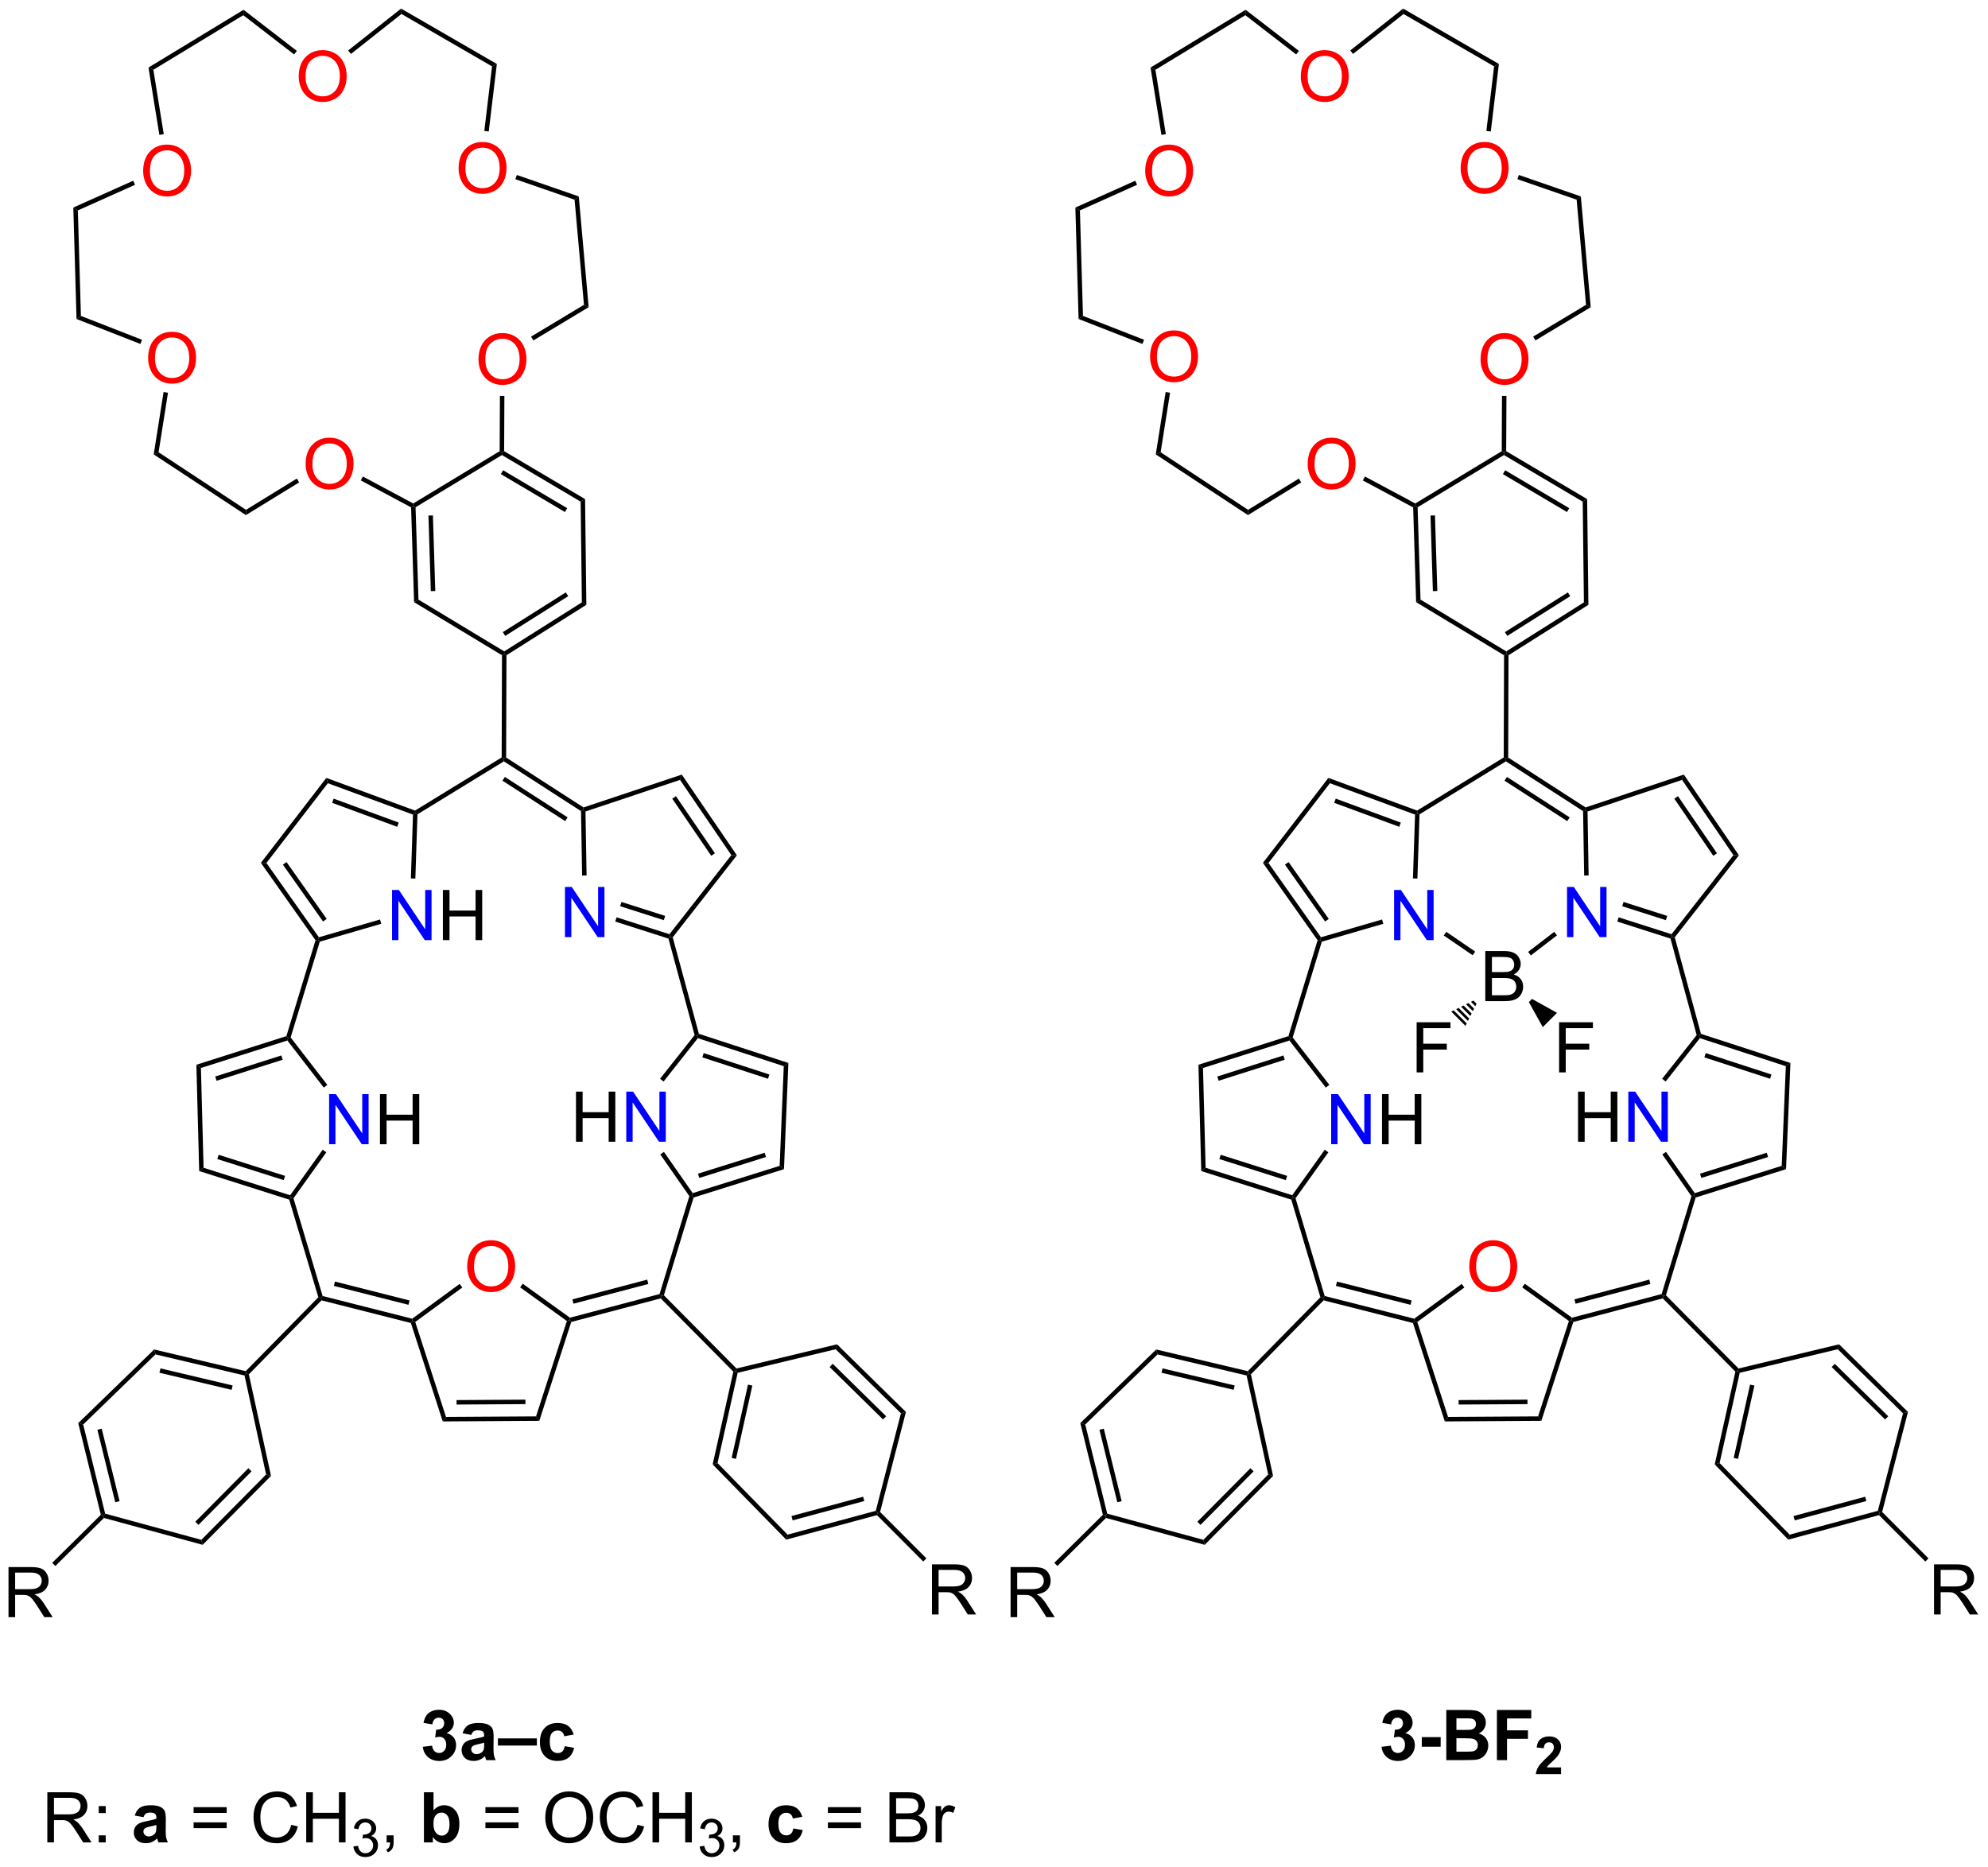 <?xml version="1.0" encoding="UTF-8"?>
<!DOCTYPE svg PUBLIC '-//W3C//DTD SVG 1.0//EN'
          'http://www.w3.org/TR/2001/REC-SVG-20010904/DTD/svg10.dtd'>
<svg stroke-dasharray="none" shape-rendering="auto" xmlns="http://www.w3.org/2000/svg" font-family="'Dialog'" text-rendering="auto" width="623" fill-opacity="1" color-interpolation="auto" color-rendering="auto" preserveAspectRatio="xMidYMid meet" font-size="12px" viewBox="0 0 623 585" fill="black" xmlns:xlink="http://www.w3.org/1999/xlink" stroke="black" image-rendering="auto" stroke-miterlimit="10" stroke-linecap="square" stroke-linejoin="miter" font-style="normal" stroke-width="1" height="585" stroke-dashoffset="0" font-weight="normal" stroke-opacity="1"
><!--Generated by the Batik Graphics2D SVG Generator--><defs id="genericDefs"
  /><g
  ><defs id="defs1"
    ><clipPath clipPathUnits="userSpaceOnUse" id="clipPath1"
      ><path d="M1.281 0.633 L234.748 0.633 L234.748 219.87 L1.281 219.87 L1.281 0.633 Z"
      /></clipPath
      ><clipPath clipPathUnits="userSpaceOnUse" id="clipPath2"
      ><path d="M-0.802 375.594 L-0.802 588.735 L226.174 588.735 L226.174 375.594 Z"
      /></clipPath
    ></defs
    ><g fill="red" transform="scale(2.667,2.667) translate(-1.281,-0.633) matrix(1.029,0,0,1.029,2.106,-385.703)" stroke="red"
    ><path d="M16.112 416.375 Q16.112 414.948 16.877 414.143 Q17.643 413.336 18.854 413.336 Q19.646 413.336 20.281 413.716 Q20.919 414.094 21.252 414.771 Q21.588 415.448 21.588 416.307 Q21.588 417.18 21.237 417.867 Q20.885 418.555 20.239 418.909 Q19.596 419.263 18.849 419.263 Q18.041 419.263 17.403 418.872 Q16.768 418.479 16.44 417.805 Q16.112 417.127 16.112 416.375 ZM16.893 416.385 Q16.893 417.422 17.448 418.018 Q18.005 418.612 18.846 418.612 Q19.7 418.612 20.252 418.01 Q20.807 417.409 20.807 416.305 Q20.807 415.604 20.57 415.083 Q20.333 414.562 19.877 414.276 Q19.424 413.987 18.857 413.987 Q18.052 413.987 17.471 414.541 Q16.893 415.094 16.893 416.385 Z" stroke="none" clip-path="url(#clipPath2)"
    /></g
    ><g fill="red" transform="matrix(2.743,0,0,2.743,2.2,-1030.229)" stroke="red"
    ><path d="M15.552 395.146 Q15.552 393.719 16.317 392.914 Q17.083 392.107 18.294 392.107 Q19.086 392.107 19.721 392.487 Q20.359 392.865 20.692 393.542 Q21.028 394.219 21.028 395.078 Q21.028 395.95 20.677 396.638 Q20.325 397.325 19.679 397.68 Q19.036 398.034 18.289 398.034 Q17.481 398.034 16.843 397.643 Q16.208 397.25 15.88 396.575 Q15.552 395.898 15.552 395.146 ZM16.333 395.156 Q16.333 396.193 16.888 396.789 Q17.445 397.383 18.286 397.383 Q19.14 397.383 19.692 396.781 Q20.247 396.18 20.247 395.075 Q20.247 394.375 20.01 393.854 Q19.773 393.333 19.317 393.047 Q18.864 392.758 18.297 392.758 Q17.492 392.758 16.911 393.312 Q16.333 393.865 16.333 395.156 Z" stroke="none" clip-path="url(#clipPath2)"
    /></g
    ><g fill="red" transform="matrix(2.743,0,0,2.743,2.2,-1030.229)" stroke="red"
    ><path d="M33.327 384.353 Q33.327 382.926 34.093 382.121 Q34.859 381.314 36.069 381.314 Q36.861 381.314 37.497 381.694 Q38.135 382.072 38.468 382.749 Q38.804 383.426 38.804 384.285 Q38.804 385.158 38.452 385.845 Q38.101 386.533 37.455 386.887 Q36.812 387.241 36.064 387.241 Q35.257 387.241 34.619 386.85 Q33.984 386.457 33.655 385.783 Q33.327 385.106 33.327 384.353 ZM34.109 384.363 Q34.109 385.4 34.663 385.996 Q35.221 386.59 36.062 386.59 Q36.916 386.59 37.468 385.988 Q38.023 385.387 38.023 384.283 Q38.023 383.582 37.786 383.061 Q37.549 382.54 37.093 382.254 Q36.64 381.965 36.072 381.965 Q35.267 381.965 34.687 382.52 Q34.109 383.072 34.109 384.363 Z" stroke="none" clip-path="url(#clipPath2)"
    /></g
    ><g fill="red" transform="matrix(2.743,0,0,2.743,2.2,-1030.229)" stroke="red"
    ><path d="M51.59 394.846 Q51.59 393.418 52.356 392.614 Q53.122 391.807 54.333 391.807 Q55.124 391.807 55.76 392.187 Q56.398 392.564 56.731 393.241 Q57.067 393.918 57.067 394.778 Q57.067 395.65 56.715 396.338 Q56.364 397.025 55.718 397.38 Q55.075 397.734 54.327 397.734 Q53.52 397.734 52.882 397.343 Q52.247 396.95 51.919 396.275 Q51.59 395.598 51.59 394.846 ZM52.372 394.856 Q52.372 395.892 52.926 396.489 Q53.484 397.083 54.325 397.083 Q55.179 397.083 55.731 396.481 Q56.286 395.88 56.286 394.775 Q56.286 394.075 56.049 393.554 Q55.812 393.033 55.356 392.747 Q54.903 392.458 54.335 392.458 Q53.531 392.458 52.95 393.012 Q52.372 393.564 52.372 394.856 Z" stroke="none" clip-path="url(#clipPath2)"
    /></g
    ><g fill="red" transform="matrix(2.743,0,0,2.743,2.2,-1030.229)" stroke="red"
    ><path d="M34.115 428.631 Q34.115 427.204 34.881 426.4 Q35.647 425.592 36.858 425.592 Q37.649 425.592 38.285 425.973 Q38.923 426.35 39.256 427.027 Q39.592 427.704 39.592 428.564 Q39.592 429.436 39.24 430.124 Q38.889 430.811 38.243 431.165 Q37.6 431.519 36.852 431.519 Q36.045 431.519 35.407 431.129 Q34.772 430.736 34.444 430.061 Q34.115 429.384 34.115 428.631 ZM34.897 428.642 Q34.897 429.678 35.451 430.275 Q36.009 430.868 36.85 430.868 Q37.704 430.868 38.256 430.267 Q38.811 429.665 38.811 428.561 Q38.811 427.861 38.574 427.34 Q38.337 426.819 37.881 426.533 Q37.428 426.243 36.86 426.243 Q36.056 426.243 35.475 426.798 Q34.897 427.35 34.897 428.642 Z" stroke="none" clip-path="url(#clipPath2)"
    /></g
    ><g fill="red" transform="matrix(2.743,0,0,2.743,2.2,-1030.229)" stroke="red"
    ><path d="M53.865 416.678 Q53.865 415.251 54.63 414.446 Q55.396 413.639 56.607 413.639 Q57.399 413.639 58.034 414.019 Q58.672 414.397 59.005 415.074 Q59.341 415.751 59.341 416.61 Q59.341 417.483 58.99 418.17 Q58.638 418.858 57.992 419.212 Q57.349 419.566 56.602 419.566 Q55.794 419.566 55.156 419.175 Q54.521 418.782 54.193 418.108 Q53.865 417.431 53.865 416.678 ZM54.646 416.688 Q54.646 417.725 55.201 418.321 Q55.758 418.915 56.599 418.915 Q57.453 418.915 58.005 418.313 Q58.56 417.712 58.56 416.608 Q58.56 415.907 58.323 415.387 Q58.086 414.866 57.63 414.579 Q57.177 414.29 56.609 414.29 Q55.805 414.29 55.224 414.845 Q54.646 415.397 54.646 416.688 Z" stroke="none" clip-path="url(#clipPath2)"
    /></g
    ><g fill="blue" transform="matrix(2.743,0,0,2.743,2.2,-1030.229)" stroke="blue"
    ><path d="M36.797 506.32 L36.797 500.593 L37.576 500.593 L40.584 505.088 L40.584 500.593 L41.31 500.593 L41.31 506.32 L40.532 506.32 L37.524 501.82 L37.524 506.32 L36.797 506.32 Z" stroke="none" clip-path="url(#clipPath2)"
    /></g
    ><g transform="matrix(2.743,0,0,2.743,2.2,-1030.229)"
    ><path d="M42.606 506.32 L42.606 500.593 L43.364 500.593 L43.364 502.945 L46.34 502.945 L46.34 500.593 L47.098 500.593 L47.098 506.32 L46.34 506.32 L46.34 503.619 L43.364 503.619 L43.364 506.32 L42.606 506.32 Z" stroke="none" clip-path="url(#clipPath2)"
    /></g
    ><g transform="matrix(2.743,0,0,2.743,2.2,-1030.229)"
    ><path d="M65.003 506.035 L65.003 500.308 L65.76 500.308 L65.76 502.66 L68.737 502.66 L68.737 500.308 L69.495 500.308 L69.495 506.035 L68.737 506.035 L68.737 503.335 L65.76 503.335 L65.76 506.035 L65.003 506.035 Z" stroke="none" clip-path="url(#clipPath2)"
    /></g
    ><g fill="blue" transform="matrix(2.743,0,0,2.743,2.2,-1030.229)" stroke="blue"
    ><path d="M70.749 506.035 L70.749 500.308 L71.527 500.308 L74.535 504.803 L74.535 500.308 L75.262 500.308 L75.262 506.035 L74.483 506.035 L71.475 501.535 L71.475 506.035 L70.749 506.035 Z" stroke="none" clip-path="url(#clipPath2)"
    /></g
    ><g fill="blue" transform="matrix(2.743,0,0,2.743,2.2,-1030.229)" stroke="blue"
    ><path d="M63.743 482.654 L63.743 476.927 L64.522 476.927 L67.53 481.422 L67.53 476.927 L68.256 476.927 L68.256 482.654 L67.478 482.654 L64.47 478.154 L64.47 482.654 L63.743 482.654 Z" stroke="none" clip-path="url(#clipPath2)"
    /></g
    ><g fill="blue" transform="matrix(2.743,0,0,2.743,2.2,-1030.229)" stroke="blue"
    ><path d="M43.988 482.996 L43.988 477.269 L44.766 477.269 L47.774 481.764 L47.774 477.269 L48.501 477.269 L48.501 482.996 L47.722 482.996 L44.714 478.496 L44.714 482.996 L43.988 482.996 Z" stroke="none" clip-path="url(#clipPath2)"
    /></g
    ><g transform="matrix(2.743,0,0,2.743,2.2,-1030.229)"
    ><path d="M49.796 482.996 L49.796 477.269 L50.554 477.269 L50.554 479.621 L53.531 479.621 L53.531 477.269 L54.288 477.269 L54.288 482.996 L53.531 482.996 L53.531 480.295 L50.554 480.295 L50.554 482.996 L49.796 482.996 Z" stroke="none" clip-path="url(#clipPath2)"
    /></g
    ><g fill="red" transform="matrix(2.743,0,0,2.743,2.2,-1030.229)" stroke="red"
    ><path d="M52.575 520.327 Q52.575 518.899 53.341 518.095 Q54.107 517.288 55.318 517.288 Q56.109 517.288 56.745 517.668 Q57.383 518.045 57.716 518.722 Q58.052 519.399 58.052 520.259 Q58.052 521.131 57.7 521.819 Q57.349 522.506 56.703 522.86 Q56.06 523.215 55.312 523.215 Q54.505 523.215 53.867 522.824 Q53.232 522.431 52.904 521.756 Q52.575 521.079 52.575 520.327 ZM53.357 520.337 Q53.357 521.373 53.911 521.97 Q54.469 522.563 55.31 522.563 Q56.164 522.563 56.716 521.962 Q57.271 521.36 57.271 520.256 Q57.271 519.556 57.034 519.035 Q56.797 518.514 56.341 518.228 Q55.888 517.938 55.32 517.938 Q54.516 517.938 53.935 518.493 Q53.357 519.045 53.357 520.337 Z" stroke="none" clip-path="url(#clipPath2)"
    /></g
    ><g transform="matrix(2.743,0,0,2.743,2.2,-1030.229)"
    ><path d="M0.17 560.357 L0.17 554.63 L2.709 554.63 Q3.475 554.63 3.873 554.784 Q4.272 554.938 4.509 555.328 Q4.748 555.719 4.748 556.193 Q4.748 556.802 4.353 557.221 Q3.959 557.638 3.134 557.75 Q3.436 557.896 3.592 558.037 Q3.923 558.341 4.22 558.797 L5.217 560.357 L4.264 560.357 L3.506 559.164 Q3.173 558.649 2.957 558.375 Q2.743 558.102 2.574 557.992 Q2.405 557.883 2.228 557.841 Q2.1 557.813 1.806 557.813 L0.928 557.813 L0.928 560.357 L0.17 560.357 ZM0.928 557.156 L2.556 557.156 Q3.076 557.156 3.368 557.05 Q3.662 556.943 3.813 556.706 Q3.967 556.469 3.967 556.193 Q3.967 555.787 3.67 555.526 Q3.376 555.263 2.74 555.263 L0.928 555.263 L0.928 557.156 Z" stroke="none" clip-path="url(#clipPath2)"
    /></g
    ><g transform="matrix(2.743,0,0,2.743,2.2,-1030.229)"
    ><path d="M105.672 560.047 L105.672 554.32 L108.211 554.32 Q108.977 554.32 109.375 554.474 Q109.774 554.628 110.011 555.018 Q110.25 555.409 110.25 555.883 Q110.25 556.492 109.854 556.911 Q109.461 557.328 108.636 557.44 Q108.938 557.586 109.094 557.726 Q109.425 558.031 109.722 558.487 L110.719 560.047 L109.766 560.047 L109.008 558.854 Q108.675 558.338 108.459 558.065 Q108.245 557.792 108.076 557.682 Q107.906 557.573 107.729 557.531 Q107.602 557.503 107.308 557.503 L106.43 557.503 L106.43 560.047 L105.672 560.047 ZM106.43 556.846 L108.058 556.846 Q108.578 556.846 108.87 556.74 Q109.164 556.633 109.315 556.396 Q109.469 556.159 109.469 555.883 Q109.469 555.476 109.172 555.216 Q108.878 554.953 108.242 554.953 L106.43 554.953 L106.43 556.846 Z" stroke="none" clip-path="url(#clipPath2)"
    /></g
    ><g transform="matrix(2.743,0,0,2.743,2.2,-1030.229)"
    ><path d="M7.942 412.032 L8.443 411.68 L15.422 414.407 L15.237 414.882 Z" stroke="none" clip-path="url(#clipPath2)"
    /></g
    ><g transform="matrix(2.743,0,0,2.743,2.2,-1030.229)"
    ><path d="M8.443 411.68 L7.942 412.032 L7.574 399.298 L8.094 399.624 Z" stroke="none" clip-path="url(#clipPath2)"
    /></g
    ><g transform="matrix(2.743,0,0,2.743,2.2,-1030.229)"
    ><path d="M17.887 420.377 L18.39 420.457 L17.315 427.257 L16.759 427.502 Z" stroke="none" clip-path="url(#clipPath2)"
    /></g
    ><g transform="matrix(2.743,0,0,2.743,2.2,-1030.229)"
    ><path d="M14.416 396.234 L14.624 396.699 L8.094 399.624 L7.574 399.298 Z" stroke="none" clip-path="url(#clipPath2)"
    /></g
    ><g transform="matrix(2.743,0,0,2.743,2.2,-1030.229)"
    ><path d="M17.908 390.916 L17.405 390.998 L16.161 383.301 L16.72 383.559 Z" stroke="none" clip-path="url(#clipPath2)"
    /></g
    ><g transform="matrix(2.743,0,0,2.743,2.2,-1030.229)"
    ><path d="M33.111 381.401 L32.8 381.805 L26.991 377.321 L27.025 376.703 Z" stroke="none" clip-path="url(#clipPath2)"
    /></g
    ><g transform="matrix(2.743,0,0,2.743,2.2,-1030.229)"
    ><path d="M39.296 381.748 L38.98 381.348 L45.02 376.566 L45.064 377.182 Z" stroke="none" clip-path="url(#clipPath2)"
    /></g
    ><g transform="matrix(2.743,0,0,2.743,2.2,-1030.229)"
    ><path d="M27.025 376.703 L26.991 377.321 L16.72 383.559 L16.161 383.301 Z" stroke="none" clip-path="url(#clipPath2)"
    /></g
    ><g transform="matrix(2.743,0,0,2.743,2.2,-1030.229)"
    ><path d="M55.035 390.608 L54.529 390.547 L55.413 383.167 L55.96 382.894 Z" stroke="none" clip-path="url(#clipPath2)"
    /></g
    ><g transform="matrix(2.743,0,0,2.743,2.2,-1030.229)"
    ><path d="M58.077 396.058 L58.244 395.576 L65.321 398.027 L64.842 398.401 Z" stroke="none" clip-path="url(#clipPath2)"
    /></g
    ><g transform="matrix(2.743,0,0,2.743,2.2,-1030.229)"
    ><path d="M55.96 382.894 L55.413 383.167 L45.064 377.182 L45.02 376.566 Z" stroke="none" clip-path="url(#clipPath2)"
    /></g
    ><g transform="matrix(2.743,0,0,2.743,2.2,-1030.229)"
    ><path d="M33.109 430.264 L33.376 430.699 L27.293 434.438 L27.303 433.834 Z" stroke="none" clip-path="url(#clipPath2)"
    /></g
    ><g transform="matrix(2.743,0,0,2.743,2.2,-1030.229)"
    ><path d="M40.416 430.476 L40.656 430.027 L46.407 433.108 L46.415 433.402 L46.164 433.557 Z" stroke="none" clip-path="url(#clipPath2)"
    /></g
    ><g transform="matrix(2.743,0,0,2.743,2.2,-1030.229)"
    ><path d="M60.136 414.481 L59.873 414.044 L65.915 410.412 L66.451 410.684 Z" stroke="none" clip-path="url(#clipPath2)"
    /></g
    ><g transform="matrix(2.743,0,0,2.743,2.2,-1030.229)"
    ><path d="M56.312 420.822 L56.822 420.824 L56.794 427.134 L56.538 427.279 L56.283 427.135 Z" stroke="none" clip-path="url(#clipPath2)"
    /></g
    ><g transform="matrix(2.743,0,0,2.743,2.2,-1030.229)"
    ><path d="M66.451 410.684 L65.915 410.412 L64.842 398.401 L65.321 398.027 Z" stroke="none" clip-path="url(#clipPath2)"
    /></g
    ><g transform="matrix(2.743,0,0,2.743,2.2,-1030.229)"
    ><path d="M27.303 433.834 L27.293 434.438 L16.759 427.502 L17.315 427.257 Z" stroke="none" clip-path="url(#clipPath2)"
    /></g
    ><g transform="matrix(2.743,0,0,2.743,2.2,-1030.229)"
    ><path d="M31.916 493.969 L32.121 494.171 L32.028 494.468 L22.154 497.608 L21.634 497.238 ZM31.341 496.178 L23.786 498.581 L23.941 499.067 L31.496 496.664 Z" stroke="none" clip-path="url(#clipPath2)"
    /></g
    ><g transform="matrix(2.743,0,0,2.743,2.2,-1030.229)"
    ><path d="M32.028 494.468 L32.121 494.171 L32.403 494.119 L36.59 499.535 L36.186 499.847 Z" stroke="none" clip-path="url(#clipPath2)"
    /></g
    ><g transform="matrix(2.743,0,0,2.743,2.2,-1030.229)"
    ><path d="M32.403 494.119 L32.121 494.171 L31.916 493.969 L35.247 483.014 L35.527 482.969 L35.731 483.175 Z" stroke="none" clip-path="url(#clipPath2)"
    /></g
    ><g transform="matrix(2.743,0,0,2.743,2.2,-1030.229)"
    ><path d="M21.634 497.238 L22.154 497.608 L22.455 509.008 L21.954 509.384 Z" stroke="none" clip-path="url(#clipPath2)"
    /></g
    ><g transform="matrix(2.743,0,0,2.743,2.2,-1030.229)"
    ><path d="M21.954 509.384 L22.455 509.008 L32.347 512.148 L32.446 512.448 L32.24 512.65 ZM24.024 508.012 L31.613 510.421 L31.768 509.935 L24.179 507.526 Z" stroke="none" clip-path="url(#clipPath2)"
    /></g
    ><g transform="matrix(2.743,0,0,2.743,2.2,-1030.229)"
    ><path d="M32.727 512.494 L32.446 512.448 L32.347 512.148 L36.063 506.948 L36.478 507.245 Z" stroke="none" clip-path="url(#clipPath2)"
    /></g
    ><g transform="matrix(2.743,0,0,2.743,2.2,-1030.229)"
    ><path d="M32.24 512.65 L32.446 512.448 L32.727 512.494 L36.056 523.662 L35.853 523.874 L35.566 523.802 Z" stroke="none" clip-path="url(#clipPath2)"
    /></g
    ><g transform="matrix(2.743,0,0,2.743,2.2,-1030.229)"
    ><path d="M78.44 512.408 L78.236 512.205 L78.338 511.905 L88.27 508.79 L88.765 509.169 ZM79.089 510.171 L86.712 507.78 L86.559 507.293 L78.936 509.685 Z" stroke="none" clip-path="url(#clipPath2)"
    /></g
    ><g transform="matrix(2.743,0,0,2.743,2.2,-1030.229)"
    ><path d="M78.338 511.905 L78.236 512.205 L77.955 512.249 L74.632 507.485 L75.051 507.193 Z" stroke="none" clip-path="url(#clipPath2)"
    /></g
    ><g transform="matrix(2.743,0,0,2.743,2.2,-1030.229)"
    ><path d="M77.955 512.249 L78.236 512.205 L78.44 512.408 L75.045 523.576 L74.757 523.647 L74.554 523.437 Z" stroke="none" clip-path="url(#clipPath2)"
    /></g
    ><g transform="matrix(2.743,0,0,2.743,2.2,-1030.229)"
    ><path d="M88.765 509.169 L88.27 508.79 L88.742 497.401 L89.268 497.035 Z" stroke="none" clip-path="url(#clipPath2)"
    /></g
    ><g transform="matrix(2.743,0,0,2.743,2.2,-1030.229)"
    ><path d="M89.268 497.035 L88.742 497.401 L78.925 494.203 L78.835 493.905 L79.046 493.706 ZM87.1 498.354 L79.593 495.909 L79.435 496.394 L86.942 498.839 Z" stroke="none" clip-path="url(#clipPath2)"
    /></g
    ><g transform="matrix(2.743,0,0,2.743,2.2,-1030.229)"
    ><path d="M78.555 493.848 L78.835 493.905 L78.925 494.203 L75.01 499.155 L74.609 498.839 Z" stroke="none" clip-path="url(#clipPath2)"
    /></g
    ><g transform="matrix(2.743,0,0,2.743,2.2,-1030.229)"
    ><path d="M79.046 493.706 L78.835 493.905 L78.555 493.848 L75.565 482.822 L75.775 482.621 L76.054 482.678 Z" stroke="none" clip-path="url(#clipPath2)"
    /></g
    ><g transform="matrix(2.743,0,0,2.743,2.2,-1030.229)"
    ><path d="M76.054 482.678 L75.775 482.621 L75.683 482.324 L82.752 473.288 L83.384 473.308 Z" stroke="none" clip-path="url(#clipPath2)"
    /></g
    ><g transform="matrix(2.743,0,0,2.743,2.2,-1030.229)"
    ><path d="M75.683 482.324 L75.775 482.621 L75.565 482.822 L69.485 480.878 L69.641 480.392 ZM75.191 480.232 L70.202 478.637 L70.046 479.123 L75.036 480.718 Z" stroke="none" clip-path="url(#clipPath2)"
    /></g
    ><g transform="matrix(2.743,0,0,2.743,2.2,-1030.229)"
    ><path d="M66.089 468.303 L65.831 468.12 L65.866 467.839 L77.091 464.086 L76.887 464.692 Z" stroke="none" clip-path="url(#clipPath2)"
    /></g
    ><g transform="matrix(2.743,0,0,2.743,2.2,-1030.229)"
    ><path d="M65.578 468.261 L65.831 468.12 L66.089 468.303 L66.212 475.611 L65.702 475.62 Z" stroke="none" clip-path="url(#clipPath2)"
    /></g
    ><g transform="matrix(2.743,0,0,2.743,2.2,-1030.229)"
    ><path d="M65.866 467.839 L65.831 468.12 L65.578 468.261 L56.764 462.574 L56.767 462.272 L57.023 462.134 ZM64.045 468.975 L56.879 464.352 L56.602 464.78 L63.769 469.404 Z" stroke="none" clip-path="url(#clipPath2)"
    /></g
    ><g transform="matrix(2.743,0,0,2.743,2.2,-1030.229)"
    ><path d="M56.512 462.129 L56.767 462.272 L56.764 462.574 L46.893 468.625 L46.643 468.479 L46.615 468.197 Z" stroke="none" clip-path="url(#clipPath2)"
    /></g
    ><g transform="matrix(2.743,0,0,2.743,2.2,-1030.229)"
    ><path d="M57.023 462.134 L56.767 462.272 L56.512 462.129 L56.55 450.451 L56.806 450.307 L57.06 450.448 Z" stroke="none" clip-path="url(#clipPath2)"
    /></g
    ><g transform="matrix(2.743,0,0,2.743,2.2,-1030.229)"
    ><path d="M46.615 468.197 L46.643 468.479 L46.382 468.655 L36.656 465.072 L36.48 464.464 ZM44.753 469.571 L37.32 466.833 L37.144 467.312 L44.577 470.05 Z" stroke="none" clip-path="url(#clipPath2)"
    /></g
    ><g transform="matrix(2.743,0,0,2.743,2.2,-1030.229)"
    ><path d="M46.382 468.655 L46.643 468.479 L46.893 468.625 L46.651 475.966 L46.141 475.949 Z" stroke="none" clip-path="url(#clipPath2)"
    /></g
    ><g transform="matrix(2.743,0,0,2.743,2.2,-1030.229)"
    ><path d="M36.48 464.464 L36.656 465.072 L29.636 474.183 L29.002 474.17 Z" stroke="none" clip-path="url(#clipPath2)"
    /></g
    ><g transform="matrix(2.743,0,0,2.743,2.2,-1030.229)"
    ><path d="M29.002 474.17 L29.636 474.183 L35.631 482.673 L35.527 482.969 L35.247 483.014 ZM31.517 474.374 L36.105 480.87 L36.521 480.575 L31.934 474.08 Z" stroke="none" clip-path="url(#clipPath2)"
    /></g
    ><g transform="matrix(2.743,0,0,2.743,2.2,-1030.229)"
    ><path d="M35.731 483.175 L35.527 482.969 L35.631 482.673 L42.613 480.643 L42.755 481.132 Z" stroke="none" clip-path="url(#clipPath2)"
    /></g
    ><g transform="matrix(2.743,0,0,2.743,2.2,-1030.229)"
    ><path d="M83.384 473.308 L82.752 473.288 L76.887 464.692 L77.091 464.086 ZM80.875 473.076 L76.423 466.552 L76.002 466.839 L80.454 473.363 Z" stroke="none" clip-path="url(#clipPath2)"
    /></g
    ><g transform="matrix(2.743,0,0,2.743,2.2,-1030.229)"
    ><path d="M46.139 526.744 L46.339 526.531 L46.638 526.628 L50.151 537.477 L49.78 537.99 Z" stroke="none" clip-path="url(#clipPath2)"
    /></g
    ><g transform="matrix(2.743,0,0,2.743,2.2,-1030.229)"
    ><path d="M46.638 526.628 L46.339 526.531 L46.285 526.254 L51.711 522.278 L52.013 522.69 Z" stroke="none" clip-path="url(#clipPath2)"
    /></g
    ><g transform="matrix(2.743,0,0,2.743,2.2,-1030.229)"
    ><path d="M46.285 526.254 L46.339 526.531 L46.139 526.744 L35.933 524.157 L35.853 523.874 L36.056 523.662 ZM45.99 524.171 L37.466 522.011 L37.341 522.505 L45.865 524.665 Z" stroke="none" clip-path="url(#clipPath2)"
    /></g
    ><g transform="matrix(2.743,0,0,2.743,2.2,-1030.229)"
    ><path d="M49.78 537.99 L50.151 537.477 L60.439 537.414 L60.811 537.922 ZM51.36 536.061 L59.228 536.013 L59.225 535.503 L51.357 535.551 Z" stroke="none" clip-path="url(#clipPath2)"
    /></g
    ><g transform="matrix(2.743,0,0,2.743,2.2,-1030.229)"
    ><path d="M60.811 537.922 L60.439 537.414 L63.962 526.515 L64.262 526.416 L64.462 526.627 Z" stroke="none" clip-path="url(#clipPath2)"
    /></g
    ><g transform="matrix(2.743,0,0,2.743,2.2,-1030.229)"
    ><path d="M64.313 526.139 L64.262 526.416 L63.962 526.515 L58.621 522.671 L58.919 522.257 Z" stroke="none" clip-path="url(#clipPath2)"
    /></g
    ><g transform="matrix(2.743,0,0,2.743,2.2,-1030.229)"
    ><path d="M64.462 526.627 L64.262 526.416 L64.313 526.139 L74.554 523.437 L74.757 523.647 L74.679 523.932 ZM64.72 524.539 L73.27 522.283 L73.139 521.79 L64.59 524.045 Z" stroke="none" clip-path="url(#clipPath2)"
    /></g
    ><g transform="matrix(2.743,0,0,2.743,2.2,-1030.229)"
    ><path d="M35.566 523.802 L35.853 523.874 L35.933 524.157 L27.629 532.61 L27.35 532.529 L27.269 532.248 Z" stroke="none" clip-path="url(#clipPath2)"
    /></g
    ><g transform="matrix(2.743,0,0,2.743,2.2,-1030.229)"
    ><path d="M74.679 523.932 L74.757 523.647 L75.045 523.576 L83.341 531.942 L83.26 532.224 L82.981 532.304 Z" stroke="none" clip-path="url(#clipPath2)"
    /></g
    ><g transform="matrix(2.743,0,0,2.743,2.2,-1030.229)"
    ><path d="M57.06 450.448 L56.806 450.307 L56.803 450.007 L65.674 444.409 L66.187 444.688 ZM56.919 448.24 L64.112 443.702 L63.839 443.27 L56.647 447.809 Z" stroke="none" clip-path="url(#clipPath2)"
    /></g
    ><g transform="matrix(2.743,0,0,2.743,2.2,-1030.229)"
    ><path d="M56.803 450.007 L56.806 450.307 L56.55 450.451 L46.505 444.387 L47.006 444.093 Z" stroke="none" clip-path="url(#clipPath2)"
    /></g
    ><g transform="matrix(2.743,0,0,2.743,2.2,-1030.229)"
    ><path d="M66.187 444.688 L65.674 444.409 L65.536 432.902 L66.042 432.609 Z" stroke="none" clip-path="url(#clipPath2)"
    /></g
    ><g transform="matrix(2.743,0,0,2.743,2.2,-1030.229)"
    ><path d="M66.042 432.609 L65.536 432.902 L56.539 427.577 L56.538 427.279 L56.794 427.134 ZM63.997 433.647 L56.679 429.315 L56.419 429.754 L63.737 434.086 Z" stroke="none" clip-path="url(#clipPath2)"
    /></g
    ><g transform="matrix(2.743,0,0,2.743,2.2,-1030.229)"
    ><path d="M56.283 427.135 L56.538 427.279 L56.539 427.577 L46.675 433.543 L46.415 433.402 L46.407 433.108 Z" stroke="none" clip-path="url(#clipPath2)"
    /></g
    ><g transform="matrix(2.743,0,0,2.743,2.2,-1030.229)"
    ><path d="M46.164 433.557 L46.415 433.402 L46.675 433.543 L47.006 444.093 L46.505 444.387 ZM48.147 434.489 L48.418 443.125 L48.928 443.11 L48.657 434.473 Z" stroke="none" clip-path="url(#clipPath2)"
    /></g
    ><g transform="matrix(2.743,0,0,2.743,2.2,-1030.229)"
    ><path d="M27.269 532.248 L27.35 532.529 L27.135 532.74 L16.964 530.332 L16.809 529.771 ZM25.777 533.884 L17.532 531.931 L17.414 532.427 L25.66 534.38 Z" stroke="none" clip-path="url(#clipPath2)"
    /></g
    ><g transform="matrix(2.743,0,0,2.743,2.2,-1030.229)"
    ><path d="M27.135 532.74 L27.35 532.529 L27.629 532.61 L30.159 544.215 L29.601 544.053 Z" stroke="none" clip-path="url(#clipPath2)"
    /></g
    ><g transform="matrix(2.743,0,0,2.743,2.2,-1030.229)"
    ><path d="M82.981 532.304 L83.26 532.224 L83.475 532.434 L81.176 542.745 L80.618 542.904 ZM84.654 533.784 L82.787 542.159 L83.284 542.27 L85.152 533.895 Z" stroke="none" clip-path="url(#clipPath2)"
    /></g
    ><g transform="matrix(2.743,0,0,2.743,2.2,-1030.229)"
    ><path d="M83.475 532.434 L83.26 532.224 L83.341 531.942 L94.826 529.18 L94.671 529.742 Z" stroke="none" clip-path="url(#clipPath2)"
    /></g
    ><g transform="matrix(2.743,0,0,2.743,2.2,-1030.229)"
    ><path d="M16.809 529.771 L16.964 530.332 L8.703 538.343 L8.137 538.181 Z" stroke="none" clip-path="url(#clipPath2)"
    /></g
    ><g transform="matrix(2.743,0,0,2.743,2.2,-1030.229)"
    ><path d="M8.137 538.181 L8.703 538.343 L11.212 548.528 L11.001 548.735 L10.718 548.655 ZM10.324 538.941 L12.365 547.222 L12.86 547.1 L10.819 538.818 Z" stroke="none" clip-path="url(#clipPath2)"
    /></g
    ><g transform="matrix(2.743,0,0,2.743,2.2,-1030.229)"
    ><path d="M11.075 549.019 L11.001 548.735 L11.212 548.528 L22.199 551.519 L22.352 552.089 Z" stroke="none" clip-path="url(#clipPath2)"
    /></g
    ><g transform="matrix(2.743,0,0,2.743,2.2,-1030.229)"
    ><path d="M10.718 548.655 L11.001 548.735 L11.075 549.019 L5.524 554.506 L5.165 554.143 Z" stroke="none" clip-path="url(#clipPath2)"
    /></g
    ><g transform="matrix(2.743,0,0,2.743,2.2,-1030.229)"
    ><path d="M22.352 552.089 L22.199 551.519 L29.601 544.053 L30.159 544.215 ZM21.874 549.81 L27.936 543.695 L27.574 543.336 L21.512 549.451 Z" stroke="none" clip-path="url(#clipPath2)"
    /></g
    ><g transform="matrix(2.743,0,0,2.743,2.2,-1030.229)"
    ><path d="M80.618 542.904 L81.176 542.745 L89.177 550.925 L89.021 551.495 Z" stroke="none" clip-path="url(#clipPath2)"
    /></g
    ><g transform="matrix(2.743,0,0,2.743,2.2,-1030.229)"
    ><path d="M89.021 551.495 L89.177 550.925 L99.253 548.204 L99.463 548.412 L99.387 548.696 ZM89.755 549.296 L97.94 547.086 L97.807 546.593 L89.622 548.803 Z" stroke="none" clip-path="url(#clipPath2)"
    /></g
    ><g transform="matrix(2.743,0,0,2.743,2.2,-1030.229)"
    ><path d="M99.746 548.335 L99.463 548.412 L99.253 548.204 L102.129 537.064 L102.697 536.906 Z" stroke="none" clip-path="url(#clipPath2)"
    /></g
    ><g transform="matrix(2.743,0,0,2.743,2.2,-1030.229)"
    ><path d="M99.387 548.696 L99.463 548.412 L99.746 548.335 L105.038 553.637 L104.677 553.998 Z" stroke="none" clip-path="url(#clipPath2)"
    /></g
    ><g transform="matrix(2.743,0,0,2.743,2.2,-1030.229)"
    ><path d="M102.697 536.906 L102.129 537.064 L94.671 529.742 L94.826 529.18 ZM100.441 537.401 L94.338 531.409 L93.98 531.773 L100.083 537.765 Z" stroke="none" clip-path="url(#clipPath2)"
    /></g
    ><g fill="red" transform="matrix(2.743,0,0,2.743,2.2,-1030.229)" stroke="red"
    ><path d="M130.594 416.375 Q130.594 414.948 131.36 414.143 Q132.126 413.336 133.337 413.336 Q134.128 413.336 134.764 413.716 Q135.402 414.094 135.735 414.771 Q136.071 415.448 136.071 416.307 Q136.071 417.18 135.719 417.867 Q135.368 418.555 134.722 418.909 Q134.079 419.263 133.331 419.263 Q132.524 419.263 131.886 418.872 Q131.251 418.479 130.922 417.805 Q130.594 417.127 130.594 416.375 ZM131.376 416.385 Q131.376 417.422 131.93 418.018 Q132.488 418.612 133.329 418.612 Q134.183 418.612 134.735 418.01 Q135.29 417.409 135.29 416.305 Q135.29 415.604 135.053 415.083 Q134.816 414.562 134.36 414.276 Q133.907 413.987 133.339 413.987 Q132.534 413.987 131.954 414.541 Q131.376 415.094 131.376 416.385 Z" stroke="none" clip-path="url(#clipPath2)"
    /></g
    ><g fill="red" transform="matrix(2.743,0,0,2.743,2.2,-1030.229)" stroke="red"
    ><path d="M130.034 395.146 Q130.034 393.719 130.8 392.914 Q131.566 392.107 132.776 392.107 Q133.568 392.107 134.204 392.487 Q134.842 392.865 135.175 393.542 Q135.511 394.219 135.511 395.078 Q135.511 395.95 135.159 396.638 Q134.808 397.325 134.162 397.68 Q133.519 398.034 132.771 398.034 Q131.964 398.034 131.326 397.643 Q130.691 397.25 130.362 396.575 Q130.034 395.898 130.034 395.146 ZM130.816 395.156 Q130.816 396.193 131.37 396.789 Q131.928 397.383 132.769 397.383 Q133.623 397.383 134.175 396.781 Q134.73 396.18 134.73 395.075 Q134.73 394.375 134.493 393.854 Q134.256 393.333 133.8 393.047 Q133.347 392.758 132.779 392.758 Q131.974 392.758 131.394 393.312 Q130.816 393.865 130.816 395.156 Z" stroke="none" clip-path="url(#clipPath2)"
    /></g
    ><g fill="red" transform="matrix(2.743,0,0,2.743,2.2,-1030.229)" stroke="red"
    ><path d="M147.81 384.353 Q147.81 382.926 148.576 382.121 Q149.341 381.314 150.552 381.314 Q151.344 381.314 151.979 381.694 Q152.617 382.072 152.951 382.749 Q153.286 383.426 153.286 384.285 Q153.286 385.158 152.935 385.845 Q152.583 386.533 151.938 386.887 Q151.294 387.241 150.547 387.241 Q149.74 387.241 149.102 386.85 Q148.466 386.457 148.138 385.783 Q147.81 385.106 147.81 384.353 ZM148.591 384.363 Q148.591 385.4 149.146 385.996 Q149.703 386.59 150.544 386.59 Q151.399 386.59 151.951 385.988 Q152.505 385.387 152.505 384.283 Q152.505 383.582 152.268 383.061 Q152.031 382.54 151.576 382.254 Q151.122 381.965 150.555 381.965 Q149.75 381.965 149.169 382.52 Q148.591 383.072 148.591 384.363 Z" stroke="none" clip-path="url(#clipPath2)"
    /></g
    ><g fill="red" transform="matrix(2.743,0,0,2.743,2.2,-1030.229)" stroke="red"
    ><path d="M166.073 394.846 Q166.073 393.418 166.839 392.614 Q167.604 391.807 168.815 391.807 Q169.607 391.807 170.242 392.187 Q170.88 392.564 171.214 393.241 Q171.55 393.918 171.55 394.778 Q171.55 395.65 171.198 396.338 Q170.846 397.025 170.201 397.38 Q169.557 397.734 168.81 397.734 Q168.003 397.734 167.365 397.343 Q166.729 396.95 166.401 396.275 Q166.073 395.598 166.073 394.846 ZM166.854 394.856 Q166.854 395.892 167.409 396.489 Q167.966 397.083 168.807 397.083 Q169.662 397.083 170.214 396.481 Q170.768 395.88 170.768 394.775 Q170.768 394.075 170.531 393.554 Q170.294 393.033 169.839 392.747 Q169.386 392.458 168.818 392.458 Q168.013 392.458 167.432 393.012 Q166.854 393.564 166.854 394.856 Z" stroke="none" clip-path="url(#clipPath2)"
    /></g
    ><g fill="red" transform="matrix(2.743,0,0,2.743,2.2,-1030.229)" stroke="red"
    ><path d="M148.598 428.631 Q148.598 427.204 149.364 426.4 Q150.129 425.592 151.34 425.592 Q152.132 425.592 152.767 425.973 Q153.405 426.35 153.739 427.027 Q154.075 427.704 154.075 428.564 Q154.075 429.436 153.723 430.124 Q153.371 430.811 152.726 431.165 Q152.082 431.519 151.335 431.519 Q150.528 431.519 149.89 431.129 Q149.254 430.736 148.926 430.061 Q148.598 429.384 148.598 428.631 ZM149.379 428.642 Q149.379 429.678 149.934 430.275 Q150.491 430.868 151.332 430.868 Q152.187 430.868 152.739 430.267 Q153.293 429.665 153.293 428.561 Q153.293 427.861 153.056 427.34 Q152.819 426.819 152.364 426.533 Q151.911 426.243 151.343 426.243 Q150.538 426.243 149.957 426.798 Q149.379 427.35 149.379 428.642 Z" stroke="none" clip-path="url(#clipPath2)"
    /></g
    ><g fill="red" transform="matrix(2.743,0,0,2.743,2.2,-1030.229)" stroke="red"
    ><path d="M168.347 416.678 Q168.347 415.251 169.113 414.446 Q169.879 413.639 171.089 413.639 Q171.881 413.639 172.517 414.019 Q173.155 414.397 173.488 415.074 Q173.824 415.751 173.824 416.61 Q173.824 417.483 173.472 418.17 Q173.121 418.858 172.475 419.212 Q171.832 419.566 171.084 419.566 Q170.277 419.566 169.639 419.175 Q169.004 418.782 168.675 418.108 Q168.347 417.431 168.347 416.678 ZM169.129 416.688 Q169.129 417.725 169.683 418.321 Q170.241 418.915 171.082 418.915 Q171.936 418.915 172.488 418.313 Q173.043 417.712 173.043 416.608 Q173.043 415.907 172.806 415.387 Q172.569 414.866 172.113 414.579 Q171.66 414.29 171.092 414.29 Q170.287 414.29 169.707 414.845 Q169.129 415.397 169.129 416.688 Z" stroke="none" clip-path="url(#clipPath2)"
    /></g
    ><g fill="blue" transform="matrix(2.743,0,0,2.743,2.2,-1030.229)" stroke="blue"
    ><path d="M151.28 506.32 L151.28 500.593 L152.059 500.593 L155.066 505.088 L155.066 500.593 L155.793 500.593 L155.793 506.32 L155.014 506.32 L152.007 501.82 L152.007 506.32 L151.28 506.32 Z" stroke="none" clip-path="url(#clipPath2)"
    /></g
    ><g transform="matrix(2.743,0,0,2.743,2.2,-1030.229)"
    ><path d="M157.089 506.32 L157.089 500.593 L157.846 500.593 L157.846 502.945 L160.823 502.945 L160.823 500.593 L161.581 500.593 L161.581 506.32 L160.823 506.32 L160.823 503.619 L157.846 503.619 L157.846 506.32 L157.089 506.32 Z" stroke="none" clip-path="url(#clipPath2)"
    /></g
    ><g transform="matrix(2.743,0,0,2.743,2.2,-1030.229)"
    ><path d="M179.485 506.035 L179.485 500.308 L180.243 500.308 L180.243 502.66 L183.22 502.66 L183.22 500.308 L183.977 500.308 L183.977 506.035 L183.22 506.035 L183.22 503.335 L180.243 503.335 L180.243 506.035 L179.485 506.035 Z" stroke="none" clip-path="url(#clipPath2)"
    /></g
    ><g fill="blue" transform="matrix(2.743,0,0,2.743,2.2,-1030.229)" stroke="blue"
    ><path d="M185.231 506.035 L185.231 500.308 L186.01 500.308 L189.018 504.803 L189.018 500.308 L189.744 500.308 L189.744 506.035 L188.966 506.035 L185.958 501.535 L185.958 506.035 L185.231 506.035 Z" stroke="none" clip-path="url(#clipPath2)"
    /></g
    ><g fill="blue" transform="matrix(2.743,0,0,2.743,2.2,-1030.229)" stroke="blue"
    ><path d="M178.226 482.654 L178.226 476.927 L179.005 476.927 L182.012 481.422 L182.012 476.927 L182.739 476.927 L182.739 482.654 L181.96 482.654 L178.952 478.154 L178.952 482.654 L178.226 482.654 Z" stroke="none" clip-path="url(#clipPath2)"
    /></g
    ><g fill="blue" transform="matrix(2.743,0,0,2.743,2.2,-1030.229)" stroke="blue"
    ><path d="M158.47 482.996 L158.47 477.269 L159.249 477.269 L162.257 481.764 L162.257 477.269 L162.983 477.269 L162.983 482.996 L162.205 482.996 L159.197 478.496 L159.197 482.996 L158.47 482.996 Z" stroke="none" clip-path="url(#clipPath2)"
    /></g
    ><g fill="red" transform="matrix(2.743,0,0,2.743,2.2,-1030.229)" stroke="red"
    ><path d="M167.058 520.327 Q167.058 518.899 167.824 518.095 Q168.589 517.288 169.8 517.288 Q170.592 517.288 171.227 517.668 Q171.865 518.045 172.199 518.722 Q172.535 519.399 172.535 520.259 Q172.535 521.131 172.183 521.819 Q171.832 522.506 171.186 522.86 Q170.543 523.215 169.795 523.215 Q168.988 523.215 168.35 522.824 Q167.714 522.431 167.386 521.756 Q167.058 521.079 167.058 520.327 ZM167.839 520.337 Q167.839 521.373 168.394 521.97 Q168.951 522.563 169.793 522.563 Q170.647 522.563 171.199 521.962 Q171.754 521.36 171.754 520.256 Q171.754 519.556 171.517 519.035 Q171.28 518.514 170.824 518.228 Q170.371 517.938 169.803 517.938 Q168.998 517.938 168.418 518.493 Q167.839 519.045 167.839 520.337 Z" stroke="none" clip-path="url(#clipPath2)"
    /></g
    ><g transform="matrix(2.743,0,0,2.743,2.2,-1030.229)"
    ><path d="M114.653 560.357 L114.653 554.63 L117.192 554.63 Q117.957 554.63 118.356 554.784 Q118.754 554.938 118.991 555.328 Q119.231 555.719 119.231 556.193 Q119.231 556.802 118.835 557.221 Q118.442 557.638 117.616 557.75 Q117.918 557.896 118.075 558.037 Q118.405 558.341 118.702 558.797 L119.7 560.357 L118.747 560.357 L117.989 559.164 Q117.655 558.649 117.439 558.375 Q117.226 558.102 117.056 557.992 Q116.887 557.883 116.71 557.841 Q116.582 557.813 116.288 557.813 L115.411 557.813 L115.411 560.357 L114.653 560.357 ZM115.411 557.156 L117.038 557.156 Q117.559 557.156 117.851 557.05 Q118.145 556.943 118.296 556.706 Q118.45 556.469 118.45 556.193 Q118.45 555.787 118.153 555.526 Q117.859 555.263 117.223 555.263 L115.411 555.263 L115.411 557.156 Z" stroke="none" clip-path="url(#clipPath2)"
    /></g
    ><g transform="matrix(2.743,0,0,2.743,2.2,-1030.229)"
    ><path d="M220.155 560.047 L220.155 554.32 L222.694 554.32 Q223.459 554.32 223.858 554.474 Q224.256 554.628 224.493 555.018 Q224.733 555.409 224.733 555.883 Q224.733 556.492 224.337 556.911 Q223.944 557.328 223.118 557.44 Q223.42 557.586 223.577 557.726 Q223.907 558.031 224.204 558.487 L225.202 560.047 L224.249 560.047 L223.491 558.854 Q223.157 558.338 222.941 558.065 Q222.728 557.792 222.558 557.682 Q222.389 557.573 222.212 557.531 Q222.084 557.503 221.79 557.503 L220.912 557.503 L220.912 560.047 L220.155 560.047 ZM220.912 556.846 L222.54 556.846 Q223.061 556.846 223.353 556.74 Q223.647 556.633 223.798 556.396 Q223.952 556.159 223.952 555.883 Q223.952 555.476 223.655 555.216 Q223.36 554.953 222.725 554.953 L220.912 554.953 L220.912 556.846 Z" stroke="none" clip-path="url(#clipPath2)"
    /></g
    ><g transform="matrix(2.743,0,0,2.743,2.2,-1030.229)"
    ><path d="M122.425 412.032 L122.925 411.68 L129.905 414.407 L129.719 414.882 Z" stroke="none" clip-path="url(#clipPath2)"
    /></g
    ><g transform="matrix(2.743,0,0,2.743,2.2,-1030.229)"
    ><path d="M122.925 411.68 L122.425 412.032 L122.056 399.298 L122.576 399.624 Z" stroke="none" clip-path="url(#clipPath2)"
    /></g
    ><g transform="matrix(2.743,0,0,2.743,2.2,-1030.229)"
    ><path d="M132.369 420.377 L132.873 420.457 L131.797 427.257 L131.242 427.502 Z" stroke="none" clip-path="url(#clipPath2)"
    /></g
    ><g transform="matrix(2.743,0,0,2.743,2.2,-1030.229)"
    ><path d="M128.899 396.234 L129.107 396.699 L122.576 399.624 L122.056 399.298 Z" stroke="none" clip-path="url(#clipPath2)"
    /></g
    ><g transform="matrix(2.743,0,0,2.743,2.2,-1030.229)"
    ><path d="M132.391 390.916 L131.887 390.998 L130.644 383.301 L131.202 383.559 Z" stroke="none" clip-path="url(#clipPath2)"
    /></g
    ><g transform="matrix(2.743,0,0,2.743,2.2,-1030.229)"
    ><path d="M147.594 381.401 L147.282 381.805 L141.473 377.321 L141.508 376.703 Z" stroke="none" clip-path="url(#clipPath2)"
    /></g
    ><g transform="matrix(2.743,0,0,2.743,2.2,-1030.229)"
    ><path d="M153.779 381.748 L153.462 381.348 L159.502 376.566 L159.547 377.182 Z" stroke="none" clip-path="url(#clipPath2)"
    /></g
    ><g transform="matrix(2.743,0,0,2.743,2.2,-1030.229)"
    ><path d="M141.508 376.703 L141.473 377.321 L131.202 383.559 L130.644 383.301 Z" stroke="none" clip-path="url(#clipPath2)"
    /></g
    ><g transform="matrix(2.743,0,0,2.743,2.2,-1030.229)"
    ><path d="M169.518 390.608 L169.011 390.547 L169.896 383.167 L170.442 382.894 Z" stroke="none" clip-path="url(#clipPath2)"
    /></g
    ><g transform="matrix(2.743,0,0,2.743,2.2,-1030.229)"
    ><path d="M172.559 396.058 L172.726 395.576 L179.804 398.027 L179.325 398.401 Z" stroke="none" clip-path="url(#clipPath2)"
    /></g
    ><g transform="matrix(2.743,0,0,2.743,2.2,-1030.229)"
    ><path d="M170.442 382.894 L169.896 383.167 L159.547 377.182 L159.502 376.566 Z" stroke="none" clip-path="url(#clipPath2)"
    /></g
    ><g transform="matrix(2.743,0,0,2.743,2.2,-1030.229)"
    ><path d="M147.591 430.264 L147.859 430.699 L141.776 434.438 L141.785 433.834 Z" stroke="none" clip-path="url(#clipPath2)"
    /></g
    ><g transform="matrix(2.743,0,0,2.743,2.2,-1030.229)"
    ><path d="M154.898 430.476 L155.139 430.027 L160.89 433.108 L160.898 433.402 L160.647 433.557 Z" stroke="none" clip-path="url(#clipPath2)"
    /></g
    ><g transform="matrix(2.743,0,0,2.743,2.2,-1030.229)"
    ><path d="M174.619 414.481 L174.356 414.044 L180.398 410.412 L180.934 410.684 Z" stroke="none" clip-path="url(#clipPath2)"
    /></g
    ><g transform="matrix(2.743,0,0,2.743,2.2,-1030.229)"
    ><path d="M170.795 420.822 L171.305 420.824 L171.276 427.134 L171.021 427.279 L170.766 427.135 Z" stroke="none" clip-path="url(#clipPath2)"
    /></g
    ><g transform="matrix(2.743,0,0,2.743,2.2,-1030.229)"
    ><path d="M180.934 410.684 L180.398 410.412 L179.325 398.401 L179.804 398.027 Z" stroke="none" clip-path="url(#clipPath2)"
    /></g
    ><g transform="matrix(2.743,0,0,2.743,2.2,-1030.229)"
    ><path d="M141.785 433.834 L141.776 434.438 L131.242 427.502 L131.797 427.257 Z" stroke="none" clip-path="url(#clipPath2)"
    /></g
    ><g transform="matrix(2.743,0,0,2.743,2.2,-1030.229)"
    ><path d="M146.398 493.969 L146.603 494.171 L146.511 494.468 L136.637 497.608 L136.117 497.238 ZM145.824 496.178 L138.268 498.581 L138.423 499.067 L145.979 496.664 Z" stroke="none" clip-path="url(#clipPath2)"
    /></g
    ><g transform="matrix(2.743,0,0,2.743,2.2,-1030.229)"
    ><path d="M146.511 494.468 L146.603 494.171 L146.886 494.119 L151.072 499.535 L150.668 499.847 Z" stroke="none" clip-path="url(#clipPath2)"
    /></g
    ><g transform="matrix(2.743,0,0,2.743,2.2,-1030.229)"
    ><path d="M146.886 494.119 L146.603 494.171 L146.398 493.969 L149.73 483.014 L150.01 482.969 L150.214 483.175 Z" stroke="none" clip-path="url(#clipPath2)"
    /></g
    ><g transform="matrix(2.743,0,0,2.743,2.2,-1030.229)"
    ><path d="M136.117 497.238 L136.637 497.608 L136.937 509.008 L136.437 509.384 Z" stroke="none" clip-path="url(#clipPath2)"
    /></g
    ><g transform="matrix(2.743,0,0,2.743,2.2,-1030.229)"
    ><path d="M136.437 509.384 L136.937 509.008 L146.829 512.148 L146.929 512.448 L146.723 512.65 ZM138.507 508.012 L146.096 510.421 L146.25 509.935 L138.661 507.526 Z" stroke="none" clip-path="url(#clipPath2)"
    /></g
    ><g transform="matrix(2.743,0,0,2.743,2.2,-1030.229)"
    ><path d="M147.209 512.494 L146.929 512.448 L146.829 512.148 L150.546 506.948 L150.961 507.245 Z" stroke="none" clip-path="url(#clipPath2)"
    /></g
    ><g transform="matrix(2.743,0,0,2.743,2.2,-1030.229)"
    ><path d="M146.723 512.65 L146.929 512.448 L147.209 512.494 L150.539 523.662 L150.336 523.874 L150.048 523.802 Z" stroke="none" clip-path="url(#clipPath2)"
    /></g
    ><g transform="matrix(2.743,0,0,2.743,2.2,-1030.229)"
    ><path d="M192.923 512.408 L192.718 512.205 L192.82 511.905 L202.752 508.79 L203.248 509.169 ZM193.571 510.171 L201.195 507.78 L201.042 507.293 L193.419 509.685 Z" stroke="none" clip-path="url(#clipPath2)"
    /></g
    ><g transform="matrix(2.743,0,0,2.743,2.2,-1030.229)"
    ><path d="M192.82 511.905 L192.718 512.205 L192.438 512.249 L189.115 507.485 L189.534 507.193 Z" stroke="none" clip-path="url(#clipPath2)"
    /></g
    ><g transform="matrix(2.743,0,0,2.743,2.2,-1030.229)"
    ><path d="M192.438 512.249 L192.718 512.205 L192.923 512.408 L189.528 523.576 L189.239 523.647 L189.037 523.437 Z" stroke="none" clip-path="url(#clipPath2)"
    /></g
    ><g transform="matrix(2.743,0,0,2.743,2.2,-1030.229)"
    ><path d="M203.248 509.169 L202.752 508.79 L203.225 497.401 L203.75 497.035 Z" stroke="none" clip-path="url(#clipPath2)"
    /></g
    ><g transform="matrix(2.743,0,0,2.743,2.2,-1030.229)"
    ><path d="M203.75 497.035 L203.225 497.401 L193.408 494.203 L193.318 493.905 L193.528 493.706 ZM201.583 498.354 L194.076 495.909 L193.917 496.394 L201.425 498.839 Z" stroke="none" clip-path="url(#clipPath2)"
    /></g
    ><g transform="matrix(2.743,0,0,2.743,2.2,-1030.229)"
    ><path d="M193.038 493.848 L193.318 493.905 L193.408 494.203 L189.492 499.155 L189.092 498.839 Z" stroke="none" clip-path="url(#clipPath2)"
    /></g
    ><g transform="matrix(2.743,0,0,2.743,2.2,-1030.229)"
    ><path d="M193.528 493.706 L193.318 493.905 L193.038 493.848 L190.047 482.822 L190.257 482.621 L190.537 482.678 Z" stroke="none" clip-path="url(#clipPath2)"
    /></g
    ><g transform="matrix(2.743,0,0,2.743,2.2,-1030.229)"
    ><path d="M190.537 482.678 L190.257 482.621 L190.166 482.324 L197.235 473.288 L197.866 473.308 Z" stroke="none" clip-path="url(#clipPath2)"
    /></g
    ><g transform="matrix(2.743,0,0,2.743,2.2,-1030.229)"
    ><path d="M190.166 482.324 L190.257 482.621 L190.047 482.822 L183.968 480.878 L184.123 480.392 ZM189.674 480.232 L184.684 478.637 L184.529 479.123 L189.519 480.718 Z" stroke="none" clip-path="url(#clipPath2)"
    /></g
    ><g transform="matrix(2.743,0,0,2.743,2.2,-1030.229)"
    ><path d="M180.571 468.303 L180.313 468.12 L180.349 467.839 L191.573 464.086 L191.369 464.692 Z" stroke="none" clip-path="url(#clipPath2)"
    /></g
    ><g transform="matrix(2.743,0,0,2.743,2.2,-1030.229)"
    ><path d="M180.06 468.261 L180.313 468.12 L180.571 468.303 L180.695 475.611 L180.185 475.62 Z" stroke="none" clip-path="url(#clipPath2)"
    /></g
    ><g transform="matrix(2.743,0,0,2.743,2.2,-1030.229)"
    ><path d="M180.349 467.839 L180.313 468.12 L180.06 468.261 L171.246 462.574 L171.25 462.272 L171.505 462.134 ZM178.528 468.975 L171.362 464.352 L171.085 464.78 L178.251 469.404 Z" stroke="none" clip-path="url(#clipPath2)"
    /></g
    ><g transform="matrix(2.743,0,0,2.743,2.2,-1030.229)"
    ><path d="M170.995 462.129 L171.25 462.272 L171.246 462.574 L161.376 468.625 L161.125 468.479 L161.097 468.197 Z" stroke="none" clip-path="url(#clipPath2)"
    /></g
    ><g transform="matrix(2.743,0,0,2.743,2.2,-1030.229)"
    ><path d="M171.505 462.134 L171.25 462.272 L170.995 462.129 L171.033 450.451 L171.288 450.307 L171.543 450.448 Z" stroke="none" clip-path="url(#clipPath2)"
    /></g
    ><g transform="matrix(2.743,0,0,2.743,2.2,-1030.229)"
    ><path d="M161.097 468.197 L161.125 468.479 L160.864 468.655 L151.138 465.072 L150.963 464.464 ZM159.236 469.571 L151.803 466.833 L151.627 467.312 L159.06 470.05 Z" stroke="none" clip-path="url(#clipPath2)"
    /></g
    ><g transform="matrix(2.743,0,0,2.743,2.2,-1030.229)"
    ><path d="M160.864 468.655 L161.125 468.479 L161.376 468.625 L161.133 475.966 L160.623 475.949 Z" stroke="none" clip-path="url(#clipPath2)"
    /></g
    ><g transform="matrix(2.743,0,0,2.743,2.2,-1030.229)"
    ><path d="M150.963 464.464 L151.138 465.072 L144.118 474.183 L143.484 474.17 Z" stroke="none" clip-path="url(#clipPath2)"
    /></g
    ><g transform="matrix(2.743,0,0,2.743,2.2,-1030.229)"
    ><path d="M143.484 474.17 L144.118 474.183 L150.113 482.673 L150.01 482.969 L149.73 483.014 ZM146 474.374 L150.587 480.87 L151.004 480.575 L146.417 474.08 Z" stroke="none" clip-path="url(#clipPath2)"
    /></g
    ><g transform="matrix(2.743,0,0,2.743,2.2,-1030.229)"
    ><path d="M150.214 483.175 L150.01 482.969 L150.113 482.673 L157.095 480.643 L157.238 481.132 Z" stroke="none" clip-path="url(#clipPath2)"
    /></g
    ><g transform="matrix(2.743,0,0,2.743,2.2,-1030.229)"
    ><path d="M197.866 473.308 L197.235 473.288 L191.369 464.692 L191.573 464.086 ZM195.358 473.076 L190.906 466.552 L190.484 466.839 L194.936 473.363 Z" stroke="none" clip-path="url(#clipPath2)"
    /></g
    ><g transform="matrix(2.743,0,0,2.743,2.2,-1030.229)"
    ><path d="M160.622 526.744 L160.821 526.531 L161.121 526.628 L164.633 537.477 L164.263 537.99 Z" stroke="none" clip-path="url(#clipPath2)"
    /></g
    ><g transform="matrix(2.743,0,0,2.743,2.2,-1030.229)"
    ><path d="M161.121 526.628 L160.821 526.531 L160.768 526.254 L166.194 522.278 L166.495 522.69 Z" stroke="none" clip-path="url(#clipPath2)"
    /></g
    ><g transform="matrix(2.743,0,0,2.743,2.2,-1030.229)"
    ><path d="M160.768 526.254 L160.821 526.531 L160.622 526.744 L150.415 524.157 L150.336 523.874 L150.539 523.662 ZM160.473 524.171 L151.949 522.011 L151.823 522.505 L160.348 524.666 Z" stroke="none" clip-path="url(#clipPath2)"
    /></g
    ><g transform="matrix(2.743,0,0,2.743,2.2,-1030.229)"
    ><path d="M164.263 537.99 L164.633 537.477 L174.922 537.414 L175.294 537.922 ZM165.843 536.061 L173.71 536.013 L173.707 535.503 L165.839 535.551 Z" stroke="none" clip-path="url(#clipPath2)"
    /></g
    ><g transform="matrix(2.743,0,0,2.743,2.2,-1030.229)"
    ><path d="M175.294 537.922 L174.922 537.414 L178.445 526.515 L178.745 526.416 L178.945 526.627 Z" stroke="none" clip-path="url(#clipPath2)"
    /></g
    ><g transform="matrix(2.743,0,0,2.743,2.2,-1030.229)"
    ><path d="M178.796 526.139 L178.745 526.416 L178.445 526.515 L173.104 522.671 L173.402 522.257 Z" stroke="none" clip-path="url(#clipPath2)"
    /></g
    ><g transform="matrix(2.743,0,0,2.743,2.2,-1030.229)"
    ><path d="M178.945 526.627 L178.745 526.416 L178.796 526.139 L189.037 523.437 L189.239 523.647 L189.162 523.932 ZM179.203 524.539 L187.752 522.283 L187.622 521.79 L179.072 524.045 Z" stroke="none" clip-path="url(#clipPath2)"
    /></g
    ><g transform="matrix(2.743,0,0,2.743,2.2,-1030.229)"
    ><path d="M150.048 523.802 L150.336 523.874 L150.415 524.157 L142.112 532.61 L141.833 532.529 L141.752 532.248 Z" stroke="none" clip-path="url(#clipPath2)"
    /></g
    ><g transform="matrix(2.743,0,0,2.743,2.2,-1030.229)"
    ><path d="M189.162 523.932 L189.239 523.647 L189.528 523.576 L197.823 531.942 L197.743 532.224 L197.464 532.304 Z" stroke="none" clip-path="url(#clipPath2)"
    /></g
    ><g transform="matrix(2.743,0,0,2.743,2.2,-1030.229)"
    ><path d="M171.543 450.448 L171.288 450.307 L171.285 450.007 L180.156 444.409 L180.67 444.688 ZM171.402 448.24 L178.594 443.702 L178.322 443.27 L171.13 447.809 Z" stroke="none" clip-path="url(#clipPath2)"
    /></g
    ><g transform="matrix(2.743,0,0,2.743,2.2,-1030.229)"
    ><path d="M171.285 450.007 L171.288 450.307 L171.033 450.451 L160.987 444.387 L161.488 444.093 Z" stroke="none" clip-path="url(#clipPath2)"
    /></g
    ><g transform="matrix(2.743,0,0,2.743,2.2,-1030.229)"
    ><path d="M180.67 444.688 L180.156 444.409 L180.018 432.902 L180.525 432.609 Z" stroke="none" clip-path="url(#clipPath2)"
    /></g
    ><g transform="matrix(2.743,0,0,2.743,2.2,-1030.229)"
    ><path d="M180.525 432.609 L180.018 432.902 L171.022 427.577 L171.021 427.279 L171.276 427.134 ZM178.48 433.647 L171.161 429.315 L170.901 429.754 L178.22 434.086 Z" stroke="none" clip-path="url(#clipPath2)"
    /></g
    ><g transform="matrix(2.743,0,0,2.743,2.2,-1030.229)"
    ><path d="M170.766 427.135 L171.021 427.279 L171.022 427.577 L161.157 433.543 L160.898 433.402 L160.89 433.108 Z" stroke="none" clip-path="url(#clipPath2)"
    /></g
    ><g transform="matrix(2.743,0,0,2.743,2.2,-1030.229)"
    ><path d="M160.647 433.557 L160.898 433.402 L161.157 433.543 L161.488 444.093 L160.987 444.387 ZM162.629 434.489 L162.9 443.125 L163.41 443.11 L163.139 434.473 Z" stroke="none" clip-path="url(#clipPath2)"
    /></g
    ><g transform="matrix(2.743,0,0,2.743,2.2,-1030.229)"
    ><path d="M141.752 532.248 L141.833 532.529 L141.618 532.74 L131.447 530.332 L131.292 529.771 ZM140.26 533.884 L132.014 531.931 L131.897 532.427 L140.143 534.38 Z" stroke="none" clip-path="url(#clipPath2)"
    /></g
    ><g transform="matrix(2.743,0,0,2.743,2.2,-1030.229)"
    ><path d="M141.618 532.74 L141.833 532.529 L142.112 532.61 L144.641 544.215 L144.084 544.053 Z" stroke="none" clip-path="url(#clipPath2)"
    /></g
    ><g transform="matrix(2.743,0,0,2.743,2.2,-1030.229)"
    ><path d="M197.464 532.304 L197.743 532.224 L197.957 532.434 L195.659 542.745 L195.1 542.904 ZM199.137 533.784 L197.269 542.159 L197.767 542.27 L199.635 533.895 Z" stroke="none" clip-path="url(#clipPath2)"
    /></g
    ><g transform="matrix(2.743,0,0,2.743,2.2,-1030.229)"
    ><path d="M197.957 532.434 L197.743 532.224 L197.823 531.942 L209.309 529.18 L209.153 529.742 Z" stroke="none" clip-path="url(#clipPath2)"
    /></g
    ><g transform="matrix(2.743,0,0,2.743,2.2,-1030.229)"
    ><path d="M131.292 529.771 L131.447 530.332 L123.185 538.343 L122.62 538.181 Z" stroke="none" clip-path="url(#clipPath2)"
    /></g
    ><g transform="matrix(2.743,0,0,2.743,2.2,-1030.229)"
    ><path d="M122.62 538.181 L123.185 538.343 L125.695 548.528 L125.483 548.735 L125.201 548.655 ZM124.806 538.941 L126.847 547.222 L127.343 547.1 L125.302 538.818 Z" stroke="none" clip-path="url(#clipPath2)"
    /></g
    ><g transform="matrix(2.743,0,0,2.743,2.2,-1030.229)"
    ><path d="M125.558 549.019 L125.483 548.735 L125.695 548.528 L136.681 551.519 L136.834 552.089 Z" stroke="none" clip-path="url(#clipPath2)"
    /></g
    ><g transform="matrix(2.743,0,0,2.743,2.2,-1030.229)"
    ><path d="M125.201 548.655 L125.483 548.735 L125.558 549.019 L120.007 554.506 L119.648 554.143 Z" stroke="none" clip-path="url(#clipPath2)"
    /></g
    ><g transform="matrix(2.743,0,0,2.743,2.2,-1030.229)"
    ><path d="M136.834 552.089 L136.681 551.519 L144.084 544.053 L144.641 544.215 ZM136.357 549.81 L142.419 543.695 L142.057 543.336 L135.994 549.451 Z" stroke="none" clip-path="url(#clipPath2)"
    /></g
    ><g transform="matrix(2.743,0,0,2.743,2.2,-1030.229)"
    ><path d="M195.1 542.904 L195.659 542.745 L203.66 550.925 L203.504 551.495 Z" stroke="none" clip-path="url(#clipPath2)"
    /></g
    ><g transform="matrix(2.743,0,0,2.743,2.2,-1030.229)"
    ><path d="M203.504 551.495 L203.66 550.925 L213.736 548.204 L213.946 548.412 L213.869 548.696 ZM204.238 549.296 L212.422 547.086 L212.289 546.593 L204.105 548.803 Z" stroke="none" clip-path="url(#clipPath2)"
    /></g
    ><g transform="matrix(2.743,0,0,2.743,2.2,-1030.229)"
    ><path d="M214.229 548.335 L213.946 548.412 L213.736 548.204 L216.611 537.064 L217.179 536.906 Z" stroke="none" clip-path="url(#clipPath2)"
    /></g
    ><g transform="matrix(2.743,0,0,2.743,2.2,-1030.229)"
    ><path d="M213.869 548.696 L213.946 548.412 L214.229 548.335 L219.521 553.637 L219.16 553.998 Z" stroke="none" clip-path="url(#clipPath2)"
    /></g
    ><g transform="matrix(2.743,0,0,2.743,2.2,-1030.229)"
    ><path d="M217.179 536.906 L216.611 537.064 L209.153 529.742 L209.309 529.18 ZM214.923 537.401 L208.82 531.409 L208.463 531.773 L214.566 537.765 Z" stroke="none" clip-path="url(#clipPath2)"
    /></g
    ><g transform="matrix(2.743,0,0,2.743,2.2,-1030.229)"
    ><path d="M168.888 489.973 L168.888 484.246 L171.036 484.246 Q171.692 484.246 172.088 484.421 Q172.487 484.592 172.711 484.954 Q172.935 485.316 172.935 485.71 Q172.935 486.077 172.734 486.402 Q172.536 486.725 172.135 486.926 Q172.654 487.077 172.932 487.444 Q173.213 487.811 173.213 488.311 Q173.213 488.715 173.042 489.061 Q172.872 489.405 172.622 489.592 Q172.372 489.78 171.995 489.876 Q171.62 489.973 171.073 489.973 L168.888 489.973 ZM169.646 486.652 L170.885 486.652 Q171.388 486.652 171.607 486.585 Q171.896 486.499 172.042 486.301 Q172.19 486.1 172.19 485.801 Q172.19 485.514 172.052 485.298 Q171.917 485.082 171.661 485.001 Q171.409 484.921 170.792 484.921 L169.646 484.921 L169.646 486.652 ZM169.646 489.296 L171.073 489.296 Q171.44 489.296 171.588 489.27 Q171.849 489.223 172.023 489.113 Q172.2 489.004 172.312 488.796 Q172.427 488.585 172.427 488.311 Q172.427 487.991 172.263 487.757 Q172.099 487.52 171.807 487.423 Q171.518 487.327 170.971 487.327 L169.646 487.327 L169.646 489.296 Z" stroke="none" clip-path="url(#clipPath2)"
    /></g
    ><g transform="matrix(2.743,0,0,2.743,2.2,-1030.229)"
    ><path d="M164.146 482.473 L164.434 482.052 L167.736 484.306 L167.448 484.727 Z" stroke="none" clip-path="url(#clipPath2)"
    /></g
    ><g transform="matrix(2.743,0,0,2.743,2.2,-1030.229)"
    ><path d="M176.767 482.052 L177.077 482.456 L174.093 484.747 L173.782 484.342 Z" stroke="none" clip-path="url(#clipPath2)"
    /></g
    ><g transform="matrix(2.743,0,0,2.743,2.2,-1030.229)"
    ><path d="M161.045 498.111 L161.045 492.384 L164.91 492.384 L164.91 493.058 L161.803 493.058 L161.803 494.832 L164.49 494.832 L164.49 495.509 L161.803 495.509 L161.803 498.111 L161.045 498.111 Z" stroke="none" clip-path="url(#clipPath2)"
    /></g
    ><g transform="matrix(2.743,0,0,2.743,2.2,-1030.229)"
    ><path d="M167.886 490.267 L167.746 490.548 L167.245 490.046 L167.525 489.906 ZM167.606 490.829 L167.466 491.109 L166.683 490.326 L166.964 490.186 ZM167.326 491.39 L167.186 491.671 L166.122 490.606 L166.402 490.466 ZM167.046 491.952 L166.906 492.233 L165.56 490.886 L165.841 490.746 ZM166.766 492.513 L166.626 492.794 L164.999 491.166 L165.279 491.026 Z" stroke="none" clip-path="url(#clipPath2)"
    /></g
    ><g transform="matrix(2.743,0,0,2.743,2.2,-1030.229)"
    ><path d="M177.321 498.111 L177.321 492.384 L181.185 492.384 L181.185 493.058 L178.078 493.058 L178.078 494.832 L180.766 494.832 L180.766 495.509 L178.078 495.509 L178.078 498.111 L177.321 498.111 Z" stroke="none" clip-path="url(#clipPath2)"
    /></g
    ><g transform="matrix(2.743,0,0,2.743,2.2,-1030.229)"
    ><path d="M173.863 490.077 L174.224 489.716 L177.084 491.309 L175.456 492.937 Z" stroke="none" clip-path="url(#clipPath2)"
    /></g
    ><g transform="matrix(2.743,0,0,2.743,2.2,-1030.229)"
    ><path d="M47.502 575.166 L48.564 575.039 Q48.614 575.445 48.835 575.661 Q49.059 575.875 49.377 575.875 Q49.715 575.875 49.947 575.617 Q50.181 575.359 50.181 574.921 Q50.181 574.507 49.957 574.265 Q49.736 574.023 49.416 574.023 Q49.205 574.023 48.91 574.104 L49.033 573.211 Q49.478 573.221 49.712 573.018 Q49.947 572.812 49.947 572.471 Q49.947 572.182 49.775 572.01 Q49.603 571.838 49.317 571.838 Q49.035 571.838 48.835 572.033 Q48.637 572.229 48.595 572.604 L47.582 572.432 Q47.689 571.914 47.9 571.604 Q48.114 571.291 48.494 571.114 Q48.877 570.937 49.348 570.937 Q50.158 570.937 50.645 571.453 Q51.048 571.875 51.048 572.406 Q51.048 573.158 50.223 573.609 Q50.715 573.713 51.009 574.08 Q51.306 574.447 51.306 574.968 Q51.306 575.721 50.754 576.255 Q50.205 576.786 49.384 576.786 Q48.606 576.786 48.093 576.338 Q47.582 575.89 47.502 575.166 ZM53.045 573.804 L52.047 573.625 Q52.216 573.023 52.625 572.734 Q53.037 572.445 53.844 572.445 Q54.578 572.445 54.938 572.619 Q55.297 572.791 55.443 573.059 Q55.591 573.328 55.591 574.041 L55.578 575.322 Q55.578 575.869 55.63 576.13 Q55.685 576.39 55.828 576.687 L54.742 576.687 Q54.701 576.578 54.638 576.362 Q54.61 576.265 54.599 576.234 Q54.318 576.507 53.998 576.645 Q53.677 576.781 53.313 576.781 Q52.672 576.781 52.302 576.434 Q51.935 576.086 51.935 575.554 Q51.935 575.203 52.102 574.927 Q52.271 574.651 52.573 574.505 Q52.875 574.359 53.446 574.25 Q54.216 574.104 54.513 573.979 L54.513 573.869 Q54.513 573.554 54.357 573.419 Q54.201 573.283 53.766 573.283 Q53.474 573.283 53.31 573.401 Q53.146 573.515 53.045 573.804 ZM54.513 574.695 Q54.302 574.765 53.844 574.864 Q53.388 574.961 53.248 575.054 Q53.032 575.205 53.032 575.44 Q53.032 575.671 53.203 575.841 Q53.375 576.007 53.641 576.007 Q53.938 576.007 54.209 575.812 Q54.407 575.664 54.469 575.447 Q54.513 575.307 54.513 574.914 L54.513 574.695 ZM56.082 575.023 L56.082 574.203 L60.533 574.203 L60.533 575.023 L56.082 575.023 ZM64.74 573.765 L63.657 573.961 Q63.602 573.635 63.409 573.471 Q63.216 573.307 62.907 573.307 Q62.498 573.307 62.253 573.591 Q62.008 573.875 62.008 574.539 Q62.008 575.276 62.255 575.58 Q62.505 575.885 62.922 575.885 Q63.235 575.885 63.433 575.708 Q63.633 575.531 63.716 575.096 L64.795 575.281 Q64.625 576.023 64.149 576.403 Q63.672 576.781 62.873 576.781 Q61.961 576.781 61.42 576.208 Q60.88 575.632 60.88 574.617 Q60.88 573.588 61.422 573.018 Q61.966 572.445 62.891 572.445 Q63.649 572.445 64.097 572.77 Q64.545 573.096 64.74 573.765 Z" stroke="none" clip-path="url(#clipPath2)"
    /></g
    ><g transform="matrix(2.743,0,0,2.743,2.2,-1030.229)"
    ><path d="M4.606 586.087 L4.606 580.361 L7.145 580.361 Q7.911 580.361 8.309 580.514 Q8.708 580.668 8.944 581.059 Q9.184 581.449 9.184 581.923 Q9.184 582.533 8.788 582.952 Q8.395 583.369 7.57 583.481 Q7.872 583.626 8.028 583.767 Q8.359 584.072 8.655 584.527 L9.653 586.087 L8.7 586.087 L7.942 584.894 Q7.609 584.379 7.393 584.106 Q7.179 583.832 7.01 583.723 Q6.84 583.613 6.663 583.572 Q6.536 583.543 6.241 583.543 L5.364 583.543 L5.364 586.087 L4.606 586.087 ZM5.364 582.887 L6.991 582.887 Q7.512 582.887 7.804 582.78 Q8.098 582.673 8.249 582.436 Q8.403 582.199 8.403 581.923 Q8.403 581.517 8.106 581.256 Q7.812 580.994 7.176 580.994 L5.364 580.994 L5.364 582.887 ZM10.477 582.738 L10.477 581.939 L11.277 581.939 L11.277 582.738 L10.477 582.738 ZM10.477 586.087 L10.477 585.285 L11.277 585.285 L11.277 586.087 L10.477 586.087 Z" stroke="none" clip-path="url(#clipPath2)"
    /></g
    ><g transform="matrix(2.743,0,0,2.743,2.2,-1030.229)"
    ><path d="M15.594 583.204 L14.597 583.025 Q14.766 582.423 15.175 582.134 Q15.586 581.845 16.394 581.845 Q17.128 581.845 17.488 582.019 Q17.847 582.191 17.993 582.46 Q18.141 582.728 18.141 583.441 L18.128 584.723 Q18.128 585.269 18.18 585.53 Q18.235 585.79 18.378 586.087 L17.292 586.087 Q17.251 585.978 17.188 585.762 Q17.159 585.665 17.149 585.634 Q16.868 585.908 16.547 586.045 Q16.227 586.181 15.863 586.181 Q15.222 586.181 14.852 585.835 Q14.485 585.486 14.485 584.954 Q14.485 584.603 14.652 584.327 Q14.821 584.051 15.123 583.905 Q15.425 583.759 15.995 583.65 Q16.766 583.504 17.063 583.379 L17.063 583.269 Q17.063 582.954 16.907 582.819 Q16.751 582.684 16.316 582.684 Q16.024 582.684 15.86 582.801 Q15.696 582.915 15.594 583.204 ZM17.063 584.095 Q16.852 584.165 16.394 584.264 Q15.938 584.361 15.797 584.454 Q15.581 584.606 15.581 584.84 Q15.581 585.072 15.753 585.241 Q15.925 585.408 16.191 585.408 Q16.488 585.408 16.758 585.212 Q16.956 585.064 17.019 584.848 Q17.063 584.707 17.063 584.314 L17.063 584.095 Z" stroke="none" clip-path="url(#clipPath2)"
    /></g
    ><g transform="matrix(2.743,0,0,2.743,2.2,-1030.229)"
    ><path d="M25.097 582.72 L21.316 582.72 L21.316 582.064 L25.097 582.064 L25.097 582.72 ZM25.097 584.457 L21.316 584.457 L21.316 583.801 L25.097 583.801 L25.097 584.457 ZM32.468 584.079 L33.226 584.269 Q32.989 585.204 32.369 585.697 Q31.749 586.186 30.856 586.186 Q29.929 586.186 29.348 585.809 Q28.77 585.431 28.465 584.717 Q28.163 584.001 28.163 583.181 Q28.163 582.285 28.505 581.621 Q28.848 580.954 29.478 580.608 Q30.109 580.262 30.866 580.262 Q31.726 580.262 32.312 580.699 Q32.898 581.137 33.13 581.931 L32.382 582.106 Q32.184 581.481 31.804 581.197 Q31.426 580.91 30.851 580.91 Q30.192 580.91 29.747 581.228 Q29.304 581.543 29.124 582.077 Q28.945 582.611 28.945 583.176 Q28.945 583.908 29.158 584.452 Q29.372 584.996 29.82 585.267 Q30.27 585.535 30.794 585.535 Q31.429 585.535 31.869 585.168 Q32.312 584.801 32.468 584.079 ZM34.183 586.087 L34.183 580.361 L34.941 580.361 L34.941 582.712 L37.917 582.712 L37.917 580.361 L38.675 580.361 L38.675 586.087 L37.917 586.087 L37.917 583.387 L34.941 583.387 L34.941 586.087 L34.183 586.087 Z" stroke="none" clip-path="url(#clipPath2)"
    /></g
    ><g transform="matrix(2.743,0,0,2.743,2.2,-1030.229)"
    ><path d="M39.572 586.552 L40.099 586.482 Q40.191 586.931 40.407 587.129 Q40.626 587.326 40.941 587.326 Q41.312 587.326 41.568 587.068 Q41.825 586.81 41.825 586.429 Q41.825 586.066 41.587 585.832 Q41.351 585.595 40.984 585.595 Q40.835 585.595 40.613 585.654 L40.671 585.191 Q40.724 585.197 40.755 585.197 Q41.093 585.197 41.363 585.021 Q41.632 584.845 41.632 584.478 Q41.632 584.189 41.435 584 Q41.239 583.808 40.929 583.808 Q40.62 583.808 40.415 584.001 Q40.21 584.195 40.152 584.582 L39.624 584.488 Q39.722 583.957 40.064 583.666 Q40.407 583.375 40.917 583.375 Q41.269 583.375 41.564 583.525 Q41.861 583.675 42.017 583.937 Q42.173 584.197 42.173 584.49 Q42.173 584.769 42.023 584.998 Q41.874 585.226 41.581 585.361 Q41.962 585.449 42.173 585.726 Q42.384 586.001 42.384 586.418 Q42.384 586.98 41.974 587.373 Q41.564 587.763 40.937 587.763 Q40.372 587.763 39.997 587.427 Q39.624 587.089 39.572 586.552 Z" stroke="none" clip-path="url(#clipPath2)"
    /></g
    ><g transform="matrix(2.743,0,0,2.743,2.2,-1030.229)"
    ><path d="M43.367 586.087 L43.367 585.285 L44.169 585.285 L44.169 586.087 Q44.169 586.53 44.013 586.801 Q43.857 587.072 43.516 587.22 L43.321 586.92 Q43.544 586.822 43.649 586.631 Q43.755 586.444 43.766 586.087 L43.367 586.087 Z" stroke="none" clip-path="url(#clipPath2)"
    /></g
    ><g transform="matrix(2.743,0,0,2.743,2.2,-1030.229)"
    ><path d="M47.63 586.087 L47.63 580.361 L48.727 580.361 L48.727 582.423 Q49.235 581.845 49.93 581.845 Q50.688 581.845 51.182 582.394 Q51.68 582.941 51.68 583.97 Q51.68 585.033 51.175 585.608 Q50.669 586.181 49.946 586.181 Q49.591 586.181 49.245 586.004 Q48.899 585.824 48.649 585.478 L48.649 586.087 L47.63 586.087 ZM48.719 583.923 Q48.719 584.566 48.922 584.876 Q49.209 585.314 49.68 585.314 Q50.044 585.314 50.3 585.004 Q50.555 584.691 50.555 584.025 Q50.555 583.314 50.297 582.999 Q50.039 582.684 49.638 582.684 Q49.242 582.684 48.979 582.991 Q48.719 583.298 48.719 583.923 Z" stroke="none" clip-path="url(#clipPath2)"
    /></g
    ><g transform="matrix(2.743,0,0,2.743,2.2,-1030.229)"
    ><path d="M58.438 582.72 L54.657 582.72 L54.657 582.064 L58.438 582.064 L58.438 582.72 ZM58.438 584.457 L54.657 584.457 L54.657 583.801 L58.438 583.801 L58.438 584.457 ZM61.494 583.298 Q61.494 581.871 62.259 581.066 Q63.025 580.259 64.236 580.259 Q65.028 580.259 65.663 580.639 Q66.301 581.017 66.634 581.694 Q66.97 582.371 66.97 583.231 Q66.97 584.103 66.619 584.79 Q66.267 585.478 65.621 585.832 Q64.978 586.186 64.231 586.186 Q63.423 586.186 62.785 585.795 Q62.15 585.402 61.822 584.728 Q61.494 584.051 61.494 583.298 ZM62.275 583.309 Q62.275 584.345 62.83 584.941 Q63.387 585.535 64.228 585.535 Q65.082 585.535 65.634 584.934 Q66.189 584.332 66.189 583.228 Q66.189 582.527 65.952 582.006 Q65.715 581.486 65.259 581.199 Q64.806 580.91 64.239 580.91 Q63.434 580.91 62.853 581.465 Q62.275 582.017 62.275 583.309 ZM72.031 584.079 L72.789 584.269 Q72.552 585.204 71.933 585.697 Q71.313 586.186 70.419 586.186 Q69.492 586.186 68.912 585.809 Q68.334 585.431 68.029 584.717 Q67.727 584.001 67.727 583.181 Q67.727 582.285 68.068 581.621 Q68.412 580.954 69.042 580.608 Q69.672 580.262 70.43 580.262 Q71.289 580.262 71.875 580.699 Q72.461 581.137 72.693 581.931 L71.945 582.106 Q71.748 581.481 71.367 581.197 Q70.99 580.91 70.414 580.91 Q69.755 580.91 69.31 581.228 Q68.867 581.543 68.688 582.077 Q68.508 582.611 68.508 583.176 Q68.508 583.908 68.722 584.452 Q68.935 584.996 69.383 585.267 Q69.834 585.535 70.357 585.535 Q70.992 585.535 71.433 585.168 Q71.875 584.801 72.031 584.079 ZM73.746 586.087 L73.746 580.361 L74.504 580.361 L74.504 582.712 L77.481 582.712 L77.481 580.361 L78.239 580.361 L78.239 586.087 L77.481 586.087 L77.481 583.387 L74.504 583.387 L74.504 586.087 L73.746 586.087 Z" stroke="none" clip-path="url(#clipPath2)"
    /></g
    ><g transform="matrix(2.743,0,0,2.743,2.2,-1030.229)"
    ><path d="M79.135 586.552 L79.662 586.482 Q79.754 586.931 79.971 587.129 Q80.19 587.326 80.504 587.326 Q80.875 587.326 81.131 587.068 Q81.389 586.81 81.389 586.429 Q81.389 586.066 81.151 585.832 Q80.914 585.595 80.547 585.595 Q80.399 585.595 80.176 585.654 L80.235 585.191 Q80.287 585.197 80.319 585.197 Q80.656 585.197 80.926 585.021 Q81.196 584.845 81.196 584.478 Q81.196 584.189 80.998 584 Q80.803 583.808 80.493 583.808 Q80.184 583.808 79.979 584.001 Q79.774 584.195 79.715 584.582 L79.188 584.488 Q79.285 583.957 79.627 583.666 Q79.971 583.375 80.481 583.375 Q80.832 583.375 81.127 583.525 Q81.424 583.675 81.58 583.937 Q81.737 584.197 81.737 584.49 Q81.737 584.769 81.586 584.998 Q81.438 585.226 81.145 585.361 Q81.526 585.449 81.737 585.726 Q81.948 586.001 81.948 586.418 Q81.948 586.98 81.537 587.373 Q81.127 587.763 80.5 587.763 Q79.936 587.763 79.561 587.427 Q79.188 587.089 79.135 586.552 Z" stroke="none" clip-path="url(#clipPath2)"
    /></g
    ><g transform="matrix(2.743,0,0,2.743,2.2,-1030.229)"
    ><path d="M82.931 586.087 L82.931 585.285 L83.733 585.285 L83.733 586.087 Q83.733 586.53 83.577 586.801 Q83.421 587.072 83.079 587.22 L82.884 586.92 Q83.108 586.822 83.212 586.631 Q83.319 586.444 83.329 586.087 L82.931 586.087 Z" stroke="none" clip-path="url(#clipPath2)"
    /></g
    ><g transform="matrix(2.743,0,0,2.743,2.2,-1030.229)"
    ><path d="M90.858 583.165 L89.775 583.361 Q89.72 583.035 89.527 582.871 Q89.335 582.707 89.025 582.707 Q88.616 582.707 88.371 582.991 Q88.126 583.275 88.126 583.939 Q88.126 584.676 88.374 584.981 Q88.624 585.285 89.04 585.285 Q89.353 585.285 89.551 585.108 Q89.751 584.931 89.835 584.496 L90.913 584.681 Q90.743 585.423 90.267 585.803 Q89.79 586.181 88.991 586.181 Q88.079 586.181 87.538 585.608 Q86.999 585.033 86.999 584.017 Q86.999 582.988 87.54 582.418 Q88.085 581.845 89.009 581.845 Q89.767 581.845 90.215 582.17 Q90.663 582.496 90.858 583.165 Z" stroke="none" clip-path="url(#clipPath2)"
    /></g
    ><g transform="matrix(2.743,0,0,2.743,2.2,-1030.229)"
    ><path d="M97.564 582.72 L93.782 582.72 L93.782 582.064 L97.564 582.064 L97.564 582.72 ZM97.564 584.457 L93.782 584.457 L93.782 583.801 L97.564 583.801 L97.564 584.457 ZM100.818 586.087 L100.818 580.361 L102.966 580.361 Q103.622 580.361 104.018 580.535 Q104.417 580.707 104.641 581.069 Q104.865 581.431 104.865 581.824 Q104.865 582.191 104.664 582.517 Q104.466 582.84 104.065 583.04 Q104.583 583.191 104.862 583.559 Q105.143 583.926 105.143 584.426 Q105.143 584.829 104.971 585.176 Q104.802 585.519 104.552 585.707 Q104.302 585.894 103.924 585.991 Q103.549 586.087 103.002 586.087 L100.818 586.087 ZM101.575 582.767 L102.815 582.767 Q103.318 582.767 103.536 582.699 Q103.825 582.613 103.971 582.415 Q104.12 582.215 104.12 581.915 Q104.12 581.629 103.982 581.413 Q103.846 581.197 103.591 581.116 Q103.338 581.035 102.721 581.035 L101.575 581.035 L101.575 582.767 ZM101.575 585.41 L103.002 585.41 Q103.37 585.41 103.518 585.384 Q103.779 585.337 103.953 585.228 Q104.13 585.119 104.242 584.91 Q104.357 584.699 104.357 584.426 Q104.357 584.106 104.193 583.871 Q104.029 583.634 103.737 583.538 Q103.448 583.441 102.901 583.441 L101.575 583.441 L101.575 585.41 ZM106.088 586.087 L106.088 581.939 L106.721 581.939 L106.721 582.566 Q106.963 582.126 107.167 581.986 Q107.372 581.845 107.62 581.845 Q107.974 581.845 108.341 582.072 L108.099 582.723 Q107.841 582.572 107.583 582.572 Q107.354 582.572 107.169 582.71 Q106.987 582.848 106.909 583.095 Q106.792 583.47 106.792 583.915 L106.792 586.087 L106.088 586.087 Z" stroke="none" clip-path="url(#clipPath2)"
    /></g
    ><g transform="matrix(2.743,0,0,2.743,2.2,-1030.229)"
    ><path d="M157.036 575.166 L158.099 575.039 Q158.148 575.445 158.369 575.661 Q158.594 575.875 158.911 575.875 Q159.25 575.875 159.482 575.617 Q159.716 575.359 159.716 574.921 Q159.716 574.507 159.492 574.265 Q159.271 574.023 158.95 574.023 Q158.739 574.023 158.445 574.104 L158.567 573.211 Q159.013 573.221 159.247 573.018 Q159.482 572.812 159.482 572.471 Q159.482 572.182 159.31 572.01 Q159.138 571.838 158.851 571.838 Q158.57 571.838 158.369 572.033 Q158.172 572.229 158.13 572.604 L157.117 572.432 Q157.224 571.914 157.435 571.604 Q157.648 571.291 158.028 571.114 Q158.411 570.937 158.882 570.937 Q159.692 570.937 160.179 571.453 Q160.583 571.875 160.583 572.406 Q160.583 573.158 159.757 573.609 Q160.25 573.713 160.544 574.08 Q160.841 574.447 160.841 574.968 Q160.841 575.721 160.289 576.255 Q159.739 576.786 158.919 576.786 Q158.14 576.786 157.627 576.338 Q157.117 575.89 157.036 575.166 ZM161.634 575.158 L161.634 574.062 L163.79 574.062 L163.79 575.158 L161.634 575.158 ZM164.433 570.961 L166.722 570.961 Q167.402 570.961 167.735 571.018 Q168.071 571.072 168.334 571.252 Q168.597 571.432 168.772 571.731 Q168.949 572.031 168.949 572.401 Q168.949 572.804 168.733 573.14 Q168.517 573.476 168.144 573.643 Q168.668 573.796 168.949 574.164 Q169.23 574.531 169.23 575.026 Q169.23 575.416 169.048 575.786 Q168.868 576.156 168.553 576.377 Q168.238 576.596 167.777 576.648 Q167.488 576.679 166.384 576.687 L164.433 576.687 L164.433 570.961 ZM165.59 571.914 L165.59 573.237 L166.347 573.237 Q167.024 573.237 167.189 573.218 Q167.485 573.182 167.655 573.013 Q167.824 572.843 167.824 572.565 Q167.824 572.299 167.678 572.135 Q167.532 571.968 167.243 571.932 Q167.071 571.914 166.254 571.914 L165.59 571.914 ZM165.59 574.19 L165.59 575.721 L166.66 575.721 Q167.285 575.721 167.454 575.687 Q167.712 575.64 167.873 575.458 Q168.035 575.276 168.035 574.971 Q168.035 574.713 167.91 574.533 Q167.785 574.354 167.548 574.273 Q167.314 574.19 166.524 574.19 L165.59 574.19 ZM170.216 576.687 L170.216 570.961 L174.14 570.961 L174.14 571.929 L171.372 571.929 L171.372 573.283 L173.763 573.283 L173.763 574.252 L171.372 574.252 L171.372 576.687 L170.216 576.687 Z" stroke="none" clip-path="url(#clipPath2)"
    /></g
    ><g transform="matrix(2.743,0,0,2.743,2.2,-1030.229)"
    ><path d="M177.547 577.521 L177.547 578.287 L174.662 578.287 Q174.709 577.854 174.943 577.465 Q175.177 577.076 175.869 576.436 Q176.425 575.916 176.55 575.732 Q176.72 575.477 176.72 575.229 Q176.72 574.953 176.572 574.805 Q176.425 574.656 176.164 574.656 Q175.906 574.656 175.754 574.812 Q175.601 574.967 175.578 575.328 L174.757 575.246 Q174.832 574.566 175.218 574.271 Q175.605 573.975 176.185 573.975 Q176.82 573.975 177.183 574.318 Q177.547 574.66 177.547 575.17 Q177.547 575.459 177.443 575.723 Q177.339 575.984 177.113 576.271 Q176.964 576.461 176.574 576.818 Q176.185 577.176 176.08 577.293 Q175.976 577.41 175.912 577.521 L177.547 577.521 Z" stroke="none" clip-path="url(#clipPath2)"
    /></g
  ></g
></svg
>
